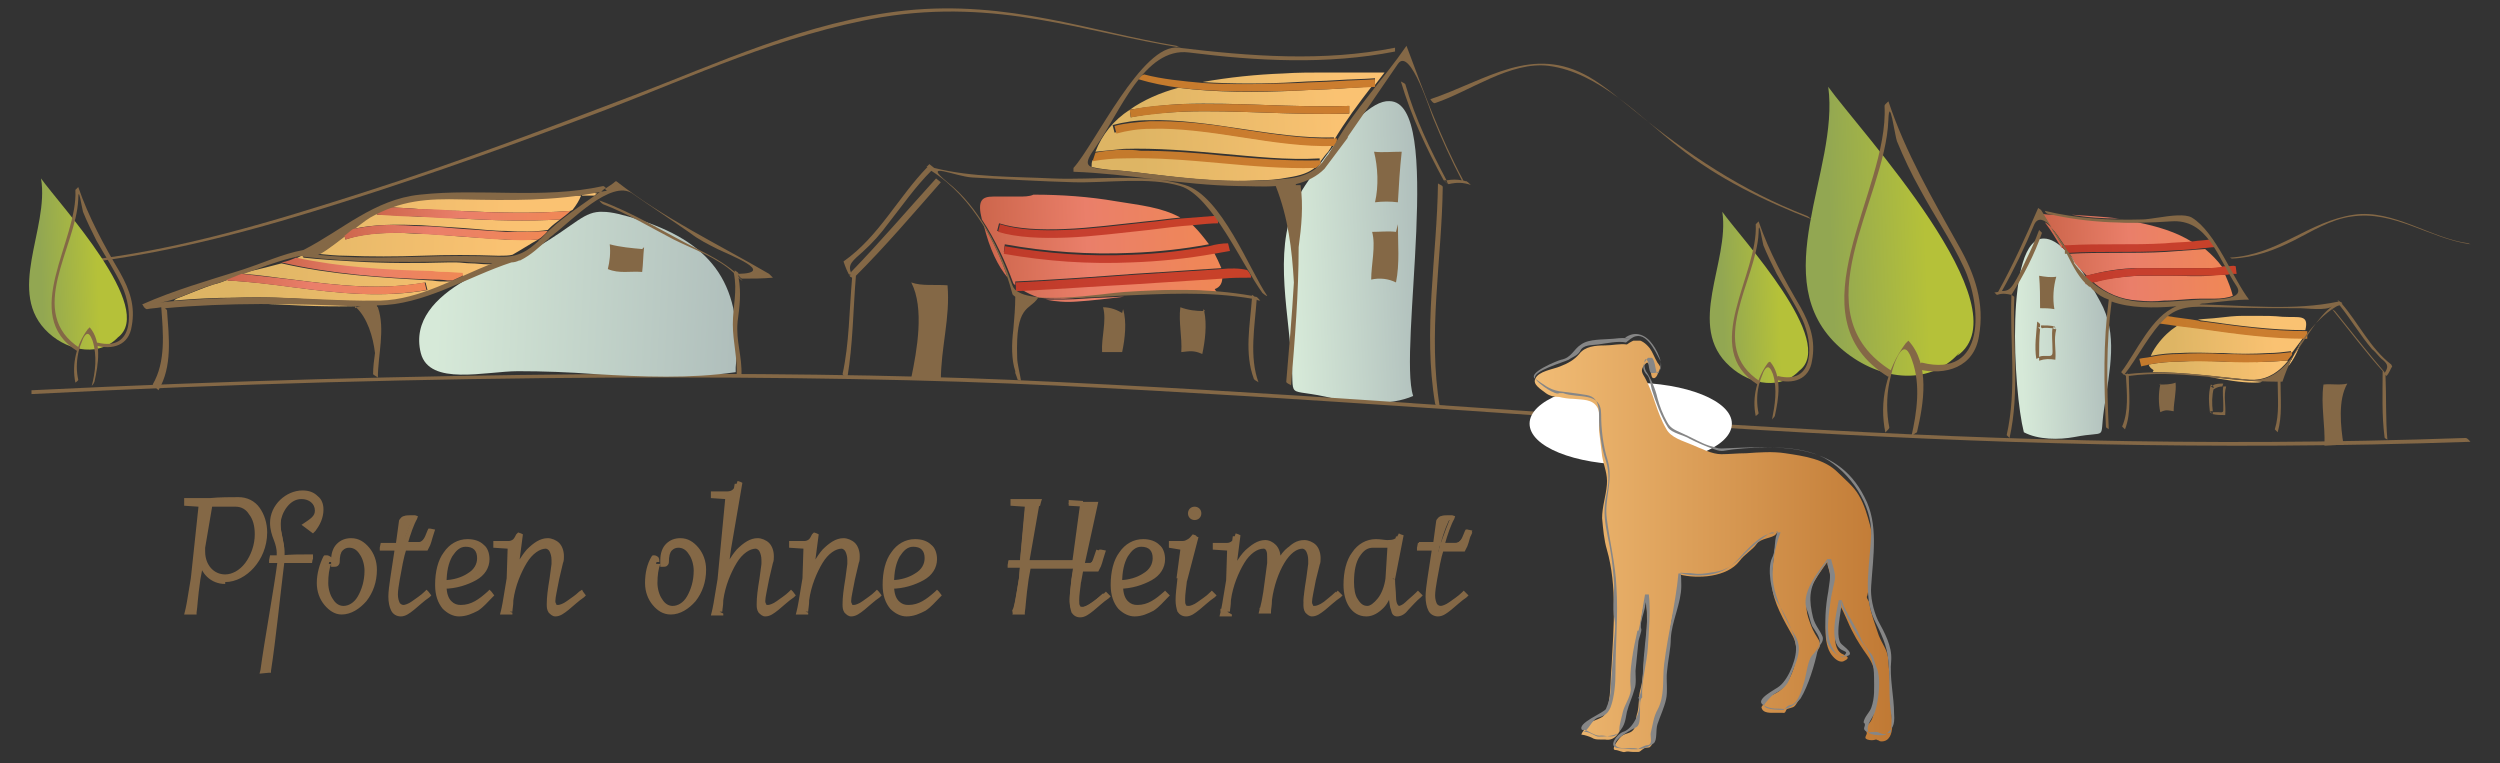<?xml version="1.0" encoding="utf-8"?>
<!-- Generator: Adobe Illustrator 26.0.3, SVG Export Plug-In . SVG Version: 6.00 Build 0)  -->
<svg version="1.1" id="Ebene_1" xmlns="http://www.w3.org/2000/svg" xmlns:xlink="http://www.w3.org/1999/xlink" x="0px" y="0px"
	 viewBox="0 0 262 80" style="enable-background:new 0 0 262 80;" xml:space="preserve">
<rect x="0" y="0" width="262" height="80" fill="#333333" stroke="none"/>
<style type="text/css">
	
		.st0{clip-path:url(#SVGID_00000173853857647949199490000005604211777408162978_);fill:url(#SVGID_00000080919442776683502010000016116807226579345573_);}
	
		.st1{clip-path:url(#SVGID_00000114041557586760067350000018385469758893839292_);fill:url(#SVGID_00000094583185662439471510000009051248240575068846_);}
	
		.st2{clip-path:url(#SVGID_00000090284510585775628170000002810653355947816117_);fill:url(#SVGID_00000018206362432111883980000003273715402013811118_);}
	.st3{fill:#846846;}
	
		.st4{clip-path:url(#SVGID_00000116220292968162629450000017134895787823760815_);fill:url(#SVGID_00000163789646747389351500000018093638840162043561_);}
	
		.st5{clip-path:url(#SVGID_00000036248193630279703460000016430067118323701690_);fill:url(#SVGID_00000177452247662771243820000012584484087966256034_);}
	
		.st6{clip-path:url(#SVGID_00000125561842834194629070000001468907149135619244_);fill:url(#SVGID_00000023275977873479542250000017125391694903397507_);}
	
		.st7{clip-path:url(#SVGID_00000181805235297288636300000004117335838276335026_);fill:url(#SVGID_00000142873294907179657450000014990408295558061226_);}
	
		.st8{clip-path:url(#SVGID_00000126298432075799124620000002101371010538791601_);fill:url(#SVGID_00000183969108132966760380000012150555660218903715_);}
	
		.st9{clip-path:url(#SVGID_00000145742656297505823420000001377246297799303815_);fill:url(#SVGID_00000105399119519514696690000000549888387130508932_);}
	
		.st10{clip-path:url(#SVGID_00000059299946677491866970000014531679918565172914_);fill:url(#SVGID_00000117677982887410180390000004052382217737571472_);}
	
		.st11{clip-path:url(#SVGID_00000124129817035342692260000009856838024364475070_);fill:url(#SVGID_00000156578978237054518610000011466124786871616914_);}
	
		.st12{clip-path:url(#SVGID_00000178925025835429331790000002854740064014422462_);fill:url(#SVGID_00000051373896783415247860000012249370642746564502_);}
	
		.st13{clip-path:url(#SVGID_00000039847330137047619980000007848433637879056782_);fill:url(#SVGID_00000096057519937445828430000005372809035100963233_);}
	
		.st14{clip-path:url(#SVGID_00000171717139525046165570000000177571241408085632_);fill:url(#SVGID_00000145755706682610304310000008315996082189729465_);}
	
		.st15{clip-path:url(#SVGID_00000048479735163626369260000007706517405844926606_);fill:url(#SVGID_00000018225437189823351770000003979490621234779064_);}
	
		.st16{clip-path:url(#SVGID_00000099645523734321289940000012254566431957131941_);fill:url(#SVGID_00000086691565281420355950000013681515416276584377_);}
	
		.st17{clip-path:url(#SVGID_00000103232140508030468690000015916031372847453580_);fill:url(#SVGID_00000158001479101464738810000005276528093501838754_);}
	
		.st18{clip-path:url(#SVGID_00000062183557292642086970000015686629545899805577_);fill:url(#SVGID_00000022552529978840387220000004033895791464520588_);}
	
		.st19{clip-path:url(#SVGID_00000014626348738368684040000011511436805657314994_);fill:url(#SVGID_00000109005643564146619880000007937540191033502341_);}
	
		.st20{clip-path:url(#SVGID_00000104685786635598442070000005131276645698592129_);fill:url(#SVGID_00000178166602914396588390000003523202060313367425_);}
	
		.st21{clip-path:url(#SVGID_00000183236502286742581990000004364905008057256109_);fill:url(#SVGID_00000002370255380030945980000000037167090743227318_);}
	.st22{fill:#FFFFFF;}
	
		.st23{clip-path:url(#SVGID_00000083783023571862249240000003388568495237619873_);fill:url(#SVGID_00000131335186908833700490000005129810508985744561_);}
	.st24{fill:#868686;}
</style>
<g>
	<g>
		<defs>
			<path id="SVGID_1_" d="M117.4,31.1c-1.3,0.1-2.6,0.1-3.8,0.2c-1.3,0.1-2.6,0.1-4,0.1c1,0.2,2.1,0.3,3.3,0.2
				c1.5-0.1,3.2-0.3,4.9-0.5C117.7,31.1,117.5,31.1,117.4,31.1 M118.9,29.6c-3.8,0.3-7.8,0.6-11.9,0.7c0.6,0.4,1.3,0.7,1.9,0.9
				c0.8,0.1,1.7,0.1,2.6,0.1c2.7-0.1,5.5-0.6,6.5-0.6c1.1-0.1,2.1-0.1,3.1-0.2c2.1-0.1,4.3-0.1,6.4,0.1l-0.2-0.3
				c0.6-0.2,0.8-0.7,0.8-1.2C125,29.1,121.9,29.4,118.9,29.6 M105.6,29.1c-0.6-1.9-1.5-3.7-2.5-5.5
				C103.7,26.1,104.6,27.9,105.6,29.1 M106.7,20.6c-0.5,0-1,0-1.5,0c-0.4,0-0.8,0-1.1,0c-1.2,0-1.7,0.4-1.2,2.4
				c1.4,2.1,2.5,4.5,3.3,6.7l0.2,0.2l0-0.4c4.3-0.2,8.4-0.5,12.4-0.8c3-0.2,6-0.4,9.2-0.6c-0.2-0.5-0.5-1.1-0.8-1.7
				c-2.8,0.5-5.7,0.8-8.6,0.9c-4.4,0.2-8.9-0.1-13.4-0.9l0.1-0.8c4.4,0.8,8.9,1.1,13.3,0.9c2.7-0.1,5.4-0.4,8.1-0.9
				c-0.6-0.8-1.1-1.4-1.5-1.8c-0.1-0.1-0.2-0.2-0.3-0.3c-1.4,0.1-3,0.3-4.6,0.5c-2.9,0.3-5.8,0.7-8.6,0.8c-2.7,0.1-5.2,0-7.2-0.6
				l0.2-0.8c1.9,0.6,4.3,0.7,6.9,0.6c2.7-0.1,5.6-0.5,8.5-0.8c1.2-0.1,2.4-0.3,3.6-0.4c-2-1.1-4.3-1.3-6.7-1.7
				c-2.9-0.5-5.8-0.7-8.7-0.7C107.9,20.6,107.3,20.6,106.7,20.6"/>
		</defs>
		<clipPath id="SVGID_00000080184743850863697270000006157846290102490292_">
			<use xlink:href="#SVGID_1_"  style="overflow:visible;"/>
		</clipPath>
		
			<linearGradient id="SVGID_00000091004065517393841560000011792707346780506280_" gradientUnits="userSpaceOnUse" x1="-164.358" y1="499.125" x2="-163.229" y2="499.125" gradientTransform="matrix(-22.22 0.873 -0.873 -22.22 -3088.242 11259.713)">
			<stop  offset="0" style="stop-color:#F08855"/>
			<stop  offset="0.562" style="stop-color:#EA7F6A"/>
			<stop  offset="1" style="stop-color:#CD664C"/>
		</linearGradient>
		
			<polygon style="clip-path:url(#SVGID_00000080184743850863697270000006157846290102490292_);fill:url(#SVGID_00000091004065517393841560000011792707346780506280_);" points="
			128.2,19.6 102.1,20.6 102.6,32.7 128.6,31.6 		"/>
	</g>
	<g>
		<defs>
			<path id="SVGID_00000105416846870790366510000005962746346885187464_" d="M136.8,19.4c-3.4,5.1-2.1,11.1-1.5,17.6
				c0.5,5.4-1,3.4,4.6,4.8c2.4,0.6,5.9,0.7,8.2-0.3c-1.6-4.8,3.3-30.9-2.5-30.9C143.9,10.5,141.1,13,136.8,19.4"/>
		</defs>
		<clipPath id="SVGID_00000021095731648127129820000007619080428193376943_">
			<use xlink:href="#SVGID_00000105416846870790366510000005962746346885187464_"  style="overflow:visible;"/>
		</clipPath>
		
			<linearGradient id="SVGID_00000035505248627706441810000007619685364297749168_" gradientUnits="userSpaceOnUse" x1="-164.06" y1="489.406" x2="-162.932" y2="489.406" gradientTransform="matrix(-12.685 0.498 -0.498 -12.685 -1688.37 6316.199)">
			<stop  offset="0" style="stop-color:#B0BFBC"/>
			<stop  offset="1.685400e-02" style="stop-color:#B0BFBC"/>
			<stop  offset="0.949" style="stop-color:#D6E9D8"/>
			<stop  offset="1" style="stop-color:#D6E9D8"/>
		</linearGradient>
		
			<polygon style="clip-path:url(#SVGID_00000021095731648127129820000007619080428193376943_);fill:url(#SVGID_00000035505248627706441810000007619685364297749168_);" points="
			151.3,9.8 132.1,10.6 133.4,43.2 152.6,42.5 		"/>
	</g>
	<g>
		<defs>
			<path id="SVGID_00000180364087094152587090000005992072493119007118_" d="M206,36L206,36 M192.8,36.4c3.8,3.4,9.3,4.3,12.6,0.5
				l-0.3,0.4c7.2-5-10.3-23.7-13.5-28.2C192.8,17.9,184.9,29.3,192.8,36.4"/>
		</defs>
		<clipPath id="SVGID_00000019659216238556294690000015507642635859766431_">
			<use xlink:href="#SVGID_00000180364087094152587090000005992072493119007118_"  style="overflow:visible;"/>
		</clipPath>
		
			<linearGradient id="SVGID_00000132806892845576463650000012685845021307022731_" gradientUnits="userSpaceOnUse" x1="-164.649" y1="493.363" x2="-163.521" y2="493.363" gradientTransform="matrix(-15.303 0.601 -0.601 -15.303 -2016.519 7673.36)">
			<stop  offset="0" style="stop-color:#B5C139"/>
			<stop  offset="0.275" style="stop-color:#B5C139"/>
			<stop  offset="0.854" style="stop-color:#92A752"/>
			<stop  offset="1" style="stop-color:#92A752"/>
		</linearGradient>
		
			<polygon style="clip-path:url(#SVGID_00000019659216238556294690000015507642635859766431_);fill:url(#SVGID_00000132806892845576463650000012685845021307022731_);" points="
			212.2,8.1 183.7,9.2 185,41.7 213.5,40.6 		"/>
	</g>
	<g>
		<path class="st3" d="M200.3,45.8c0.6-2.6,1-5.5,0.1-8c-0.3-0.9-0.8-2-1.6-0.3c-0.4,0.8-0.6,1.7-0.8,2.6c-0.3,1.5-0.3,3.2,0,4.7
			c0,0.2-0.5,0.5-0.4,0.6c-0.7-3.3,0.1-6.7,2.1-9.4l0.3-0.3c2.3,2.5,1.6,6.6,0.9,9.6C200.7,45.4,200.3,45.7,200.3,45.8"/>
		<path class="st3" d="M201.4,38c6.8,1.7,6.3-6,4.4-10c-1.3-2.8-3.1-5.4-4.6-8.2c-0.9-1.6-1.7-3.3-2.4-5c-0.2-0.5-0.8-5-0.9-2.2
			c-0.3,8.4-9.5,20.2,0.4,26.3l-0.4,0.6c-10.4-6.4,0.1-19.4-0.4-28.4c0-0.2,0.5-0.5,0.4-0.5c1.8,5.4,4.6,10.2,7.4,15.2
			c1.7,3,2.7,6,2.1,9.4c-0.5,3.3-3.5,4.2-6.4,3.5C200.9,38.6,201.2,38,201.4,38"/>
	</g>
	<g>
		<defs>
			<path id="SVGID_00000047761762750974112160000003820048790741736345_" d="M189.1,38.2L189.1,38.2 M181.3,38.4
				c2.2,2,5.5,2.5,7.4,0.3l-0.2,0.2c4.2-3-6.1-14-8-16.7C181.3,27.5,176.6,34.2,181.3,38.4"/>
		</defs>
		<clipPath id="SVGID_00000067938350678873824140000014587646453961009556_">
			<use xlink:href="#SVGID_00000047761762750974112160000003820048790741736345_"  style="overflow:visible;"/>
		</clipPath>
		
			<linearGradient id="SVGID_00000164515987512826086460000011497822391550495918_" gradientUnits="userSpaceOnUse" x1="-164.189" y1="479.157" x2="-163.061" y2="479.157" gradientTransform="matrix(-9.055 0.356 -0.356 -9.055 -1126.889 4428.44)">
			<stop  offset="0" style="stop-color:#B5C139"/>
			<stop  offset="0.275" style="stop-color:#B5C139"/>
			<stop  offset="0.854" style="stop-color:#92A752"/>
			<stop  offset="1" style="stop-color:#92A752"/>
		</linearGradient>
		
			<polygon style="clip-path:url(#SVGID_00000067938350678873824140000014587646453961009556_);fill:url(#SVGID_00000164515987512826086460000011497822391550495918_);" points="
			192.7,21.7 175.9,22.3 176.6,41.6 193.5,40.9 		"/>
	</g>
	<g>
		<path class="st3" d="M185.7,44c0.3-1.5,0.6-3.2,0.1-4.8c-0.2-0.5-0.5-1.2-1-0.2c-0.2,0.5-0.4,1-0.5,1.5c-0.2,0.9-0.2,1.9,0,2.8
			c0,0.1-0.3,0.3-0.3,0.3c-0.4-1.9,0.1-4,1.3-5.6l0.2-0.1c1.3,1.5,0.9,3.9,0.5,5.7C185.9,43.8,185.7,43.9,185.7,44"/>
		<path class="st3" d="M186.3,39.4c4,1,3.7-3.5,2.6-5.9c-0.8-1.7-1.8-3.2-2.7-4.8c-0.5-1-1-2-1.4-3c-0.1-0.3-0.5-3-0.5-1.3
			c-0.2,5-5.6,11.9,0.2,15.6l-0.3,0.3c-6.1-3.8,0.1-11.5-0.2-16.8l0.3-0.3c1.1,3.2,2.7,6.1,4.4,9c1,1.8,1.6,3.5,1.2,5.6
			c-0.3,2-2,2.5-3.8,2L186.3,39.4z"/>
		<path class="st3" d="M189.9,23c-4.9-1.9-9.9-4.3-14-7.6c-4.1-3.2-8.3-7.8-13.6-8.5c-4-0.5-8.3,2.7-11.9,3.9
			c-0.2,0.1-0.5-0.4-0.5-0.4c5.9-2,10.7-5.8,16.7-2.3c1.7,1,3.3,2.4,4.8,3.6c5.5,4.5,11.2,8.3,17.9,10.9
			C189.6,22.7,189.8,23,189.9,23"/>
		<path class="st3" d="M258.9,25.6c-4.3-0.6-8-3.6-12.5-2.9c-2.2,0.3-4.2,1.6-6,2.5c-2,1-4.1,1.8-6.5,1.9l-0.2-0.1
			c5.1-0.3,8.2-3.8,13-4.5c4.1-0.6,8.1,2.5,12,3L258.9,25.6z"/>
		<path class="st3" d="M123.8,5c-10.1-1.6-19.2-5.2-31.4-3.2c-10.5,1.8-20,6.3-28.9,9.7c-9,3.4-18.1,6.7-27.6,9.7
			c-8.5,2.7-17.8,5.3-27.4,6.4c-0.2,0-0.5-0.2-0.5-0.2c10.7-1.1,20.9-4.3,30.3-7.3c9.7-3.1,18.9-6.6,28.1-10.1
			c8.4-3.2,18.2-7.8,28.5-8.9c10.8-1.1,19.4,2.2,28.4,3.7C123.4,4.9,123.8,5,123.8,5"/>
	</g>
	<g>
		<defs>
			<path id="SVGID_00000165934310529757981930000004680985692540366010_" d="M117.8,16.5c-1.1,0-2.2,0.1-3.3,0.3
				c-0.1,0.2-0.1,0.4-0.1,0.7c0.4,0.1,1,0.2,1.8,0.3c1.9,0.1,3.8,0.4,5.7,0.6c3.3,0.4,6.7,0.7,10,0.5c1,0,2.1-0.1,3.1-0.3
				c1.3-0.2,2.2-0.5,2.9-1.1c-3.3,0.1-6.7-0.2-10-0.5c-2.8-0.3-5.7-0.5-8.5-0.5C118.9,16.5,118.3,16.5,117.8,16.5 M140.1,9.3
				c-1.4,0.1-2.8,0.1-4.2,0.2c-4.2,0.2-8.5,0.2-12.4-0.3c-1.9,0.5-3.7,1.3-5.1,2.3c1.8-0.3,3.7-0.5,5.5-0.6c2.9-0.1,5.8,0,8.6,0.1
				c2.9,0.1,5.9,0.2,8.9,0.1h0l0,0.8h0c-3,0.1-6,0-8.9-0.1c-2.9-0.1-5.7-0.2-8.5-0.1c-1.8,0.1-3.7,0.2-5.5,0.6l-0.1-0.8
				c-1.7,1.1-2.9,2.6-3.6,4.4c1-0.1,2-0.2,3-0.3c3.4-0.1,6.9,0.2,10.2,0.5c3.4,0.3,6.9,0.7,10.3,0.5l0,0.4l0.1-0.1
				c0.3-0.4,0.5-0.7,0.8-1c0.1-0.2,0.3-0.4,0.4-0.7c-3.1,0.1-6.4-0.4-9.6-0.9c-3.2-0.5-6.6-1-9.6-0.9c-1.2,0-2.4,0.2-3.6,0.5
				l-0.2-0.8c1.2-0.3,2.4-0.5,3.7-0.5c3.1-0.1,6.5,0.4,9.8,0.9c3.3,0.5,6.6,1,9.7,0.9l0,0.3c1.2-2,2.6-3.9,4-5.7
				C142.7,9.2,141.4,9.2,140.1,9.3 M134.5,7.7c-2.8,0.1-5.7,0.4-8.5,0.9c3.2,0.2,6.6,0.2,9.9,0c1.4-0.1,2.8-0.1,4.2-0.2
				c1.4-0.1,2.7-0.1,4-0.2l0,0.7c0.3-0.4,0.7-0.9,1-1.3l-0.1,0c-1,0-2.6,0-4.4,0c-0.6,0-1.3,0-2,0C137.4,7.6,135.9,7.6,134.5,7.7
				 M145.6,7.6L145.6,7.6L145.6,7.6z"/>
		</defs>
		<clipPath id="SVGID_00000111164209599005153260000010085721865983499659_">
			<use xlink:href="#SVGID_00000165934310529757981930000004680985692540366010_"  style="overflow:visible;"/>
		</clipPath>
		
			<linearGradient id="SVGID_00000021113409536262907920000002567109738171095198_" gradientUnits="userSpaceOnUse" x1="-164.581" y1="502.365" x2="-163.452" y2="502.365" gradientTransform="matrix(-28.835 1.133 -1.133 -28.835 -4029.742 14684.566)">
			<stop  offset="0" style="stop-color:#FAC272"/>
			<stop  offset="0.202" style="stop-color:#FAC272"/>
			<stop  offset="0.848" style="stop-color:#DEB564"/>
			<stop  offset="1" style="stop-color:#DEB564"/>
		</linearGradient>
		
			<polygon style="clip-path:url(#SVGID_00000111164209599005153260000010085721865983499659_);fill:url(#SVGID_00000021113409536262907920000002567109738171095198_);" points="
			145.6,6.3 113.9,7.5 114.4,20.3 146.1,19 		"/>
	</g>
	<g>
		<defs>
			<path id="SVGID_00000134227131675700887210000017966833550898306495_" d="M231.5,39.5c1.7,0.3,3.3,0.6,4.7,0.6
				c0.3,0,0.6,0,0.9-0.1C235.2,39.9,233.3,39.7,231.5,39.5L231.5,39.5z M237.8,37.9c-1.6,0.1-3.2,0-4.8,0c-1.6-0.1-3.1-0.1-4.6,0
				c-1.1,0-2.1,0.1-3.2,0.3c0,0.2,0.2,0.4,0.5,0.6l-0.1,0.2c3.4,0,6.7,0.5,10.1,0.8c0.2,0,0.4,0,0.6,0c1.5-0.1,2.6-0.9,3.5-2
				C239.1,37.8,238.4,37.9,237.8,37.9 M240.2,37.6l0,0.1l-0.1,0c-0.1,0.2-0.2,0.5-0.3,0.7c0.5-0.6,1-1.5,1.4-2.7
				C240.9,36.4,240.5,37,240.2,37.6 M227.3,34.8c-0.5,0.4-1.5,1.5-1.9,2.5c1-0.2,2-0.3,3-0.3c1.6-0.1,3.1,0,4.6,0
				c1.5,0.1,3.1,0.1,4.7,0c0.8,0,1.6-0.1,2.4-0.2l0,0.3c0.4-0.5,0.8-1.1,1.2-1.6l0-0.1c-3.6,0-7.2-0.5-10.7-1
				c-0.8-0.1-1.6-0.2-2.4-0.3C228,34.3,227.6,34.5,227.3,34.8 M235.1,33.1c-0.9,0-1.7,0.1-2.6,0.2c-0.8,0.1-1.5,0.1-2.2,0.2
				c0.2,0,0.3,0.1,0.5,0.1c3.5,0.5,7.2,1,10.8,1c0.4-1.7-0.6-1.3-2.4-1.4c-0.9-0.1-1.8-0.1-2.7-0.1C236,33.1,235.6,33.1,235.1,33.1"
				/>
		</defs>
		<clipPath id="SVGID_00000096756833477099995600000001377353119026817184_">
			<use xlink:href="#SVGID_00000134227131675700887210000017966833550898306495_"  style="overflow:visible;"/>
		</clipPath>
		
			<linearGradient id="SVGID_00000179621639396269240980000015129169753195012515_" gradientUnits="userSpaceOnUse" x1="-164.904" y1="491.818" x2="-163.776" y2="491.818" gradientTransform="matrix(-14.71 0.578 -0.578 -14.71 -1899.686 7366.02)">
			<stop  offset="0" style="stop-color:#FAC272"/>
			<stop  offset="0.202" style="stop-color:#FAC272"/>
			<stop  offset="0.848" style="stop-color:#DEB564"/>
			<stop  offset="1" style="stop-color:#DEB564"/>
		</linearGradient>
		
			<polygon style="clip-path:url(#SVGID_00000096756833477099995600000001377353119026817184_);fill:url(#SVGID_00000179621639396269240980000015129169753195012515_);" points="
			241.9,32.3 224.9,33 225.2,40.8 242.3,40.1 		"/>
	</g>
	<g>
		<defs>
			<path id="SVGID_00000143596745244654466310000008021295430850092675_" d="M212.1,45.3c1.5,0.8,3.7,0.8,5.3,0.5
				c3.6-0.7,2.6,0.5,3.1-2.9c0.6-4.2,1.5-7.9-0.4-11.3c-2.6-4.8-4.5-6.6-5.9-6.6C210.1,24.9,211,41,212.1,45.3"/>
		</defs>
		<clipPath id="SVGID_00000078730411667081562540000000943932329180421529_">
			<use xlink:href="#SVGID_00000143596745244654466310000008021295430850092675_"  style="overflow:visible;"/>
		</clipPath>
		
			<linearGradient id="SVGID_00000037678284343324359010000012507923055260617654_" gradientUnits="userSpaceOnUse" x1="-164.575" y1="478.361" x2="-163.446" y2="478.361" gradientTransform="matrix(-8.819 0.346 -0.346 -8.819 -1064.587 4311.24)">
			<stop  offset="0" style="stop-color:#B0BFBC"/>
			<stop  offset="1.685400e-02" style="stop-color:#B0BFBC"/>
			<stop  offset="0.949" style="stop-color:#D6E9D8"/>
			<stop  offset="1" style="stop-color:#D6E9D8"/>
		</linearGradient>
		
			<polygon style="clip-path:url(#SVGID_00000078730411667081562540000000943932329180421529_);fill:url(#SVGID_00000037678284343324359010000012507923055260617654_);" points="
			221.9,24.5 209.3,25 210.1,46.7 222.7,46.2 		"/>
	</g>
	<g>
		<defs>
			<path id="SVGID_00000132801702358926118690000004982111347157841846_" d="M231.5,28.9c-1.3,0.1-2.6,0-3.8,0c-1.2,0-2.5,0-3.7,0
				c-1.5,0.1-3.1,0.2-4.6,0.7c1.3,1.1,2.8,1.8,4.7,1.9c0.9,0.1,1.8,0.1,2.7,0c1.3,0,2.6-0.2,3.8-0.2l0,0c0.1,0,0.3,0,0.5,0
				c0.3,0,0.6,0,1,0c0.7,0,1.4-0.1,1.9-0.3c-0.2-0.8-0.5-1.5-0.8-2.2C232.6,28.8,232.1,28.8,231.5,28.9 M216.7,26.6L216.7,26.6
				l0.2,0.3L216.7,26.6L216.7,26.6z M227,26.4c-1.7,0.1-3.5,0.1-5.2,0.1c-1.6,0-3.3,0-4.9,0.1c0.2,0.3,0.4,0.6,0.5,0.9
				c0.1,0.2,0.3,0.3,0.4,0.5c0.3,0.3,0.6,0.6,0.9,0.9c1.8-0.5,3.6-0.8,5.4-0.8c1.2,0,2.5,0,3.7,0c1.2,0,2.5,0,3.8,0
				c0.4,0,0.9,0,1.3-0.1c-0.5-0.7-1.1-1.3-1.8-1.9C229.6,26.2,228.3,26.3,227,26.4 M216,25.9l0.1,0.1l0-0.2l0.1,0
				c-0.4-0.6-0.8-1.3-1.2-1.9c-0.2-0.3-0.5-0.5-0.7-0.6C215,24.2,215.5,25.1,216,25.9 M222.1,22.9c-1.8-0.2-3.6-0.3-5-0.4
				C218.7,22.8,220.4,22.9,222.1,22.9 M215,23.9c0.4,0.4,0.8,1,1.2,1.6l0.2,0.3l0.3,0c1.7-0.1,3.4-0.1,5.1-0.1c1.7,0,3.4,0,5.1-0.1
				c1,0,2-0.1,2.9-0.2c-1.7-1.1-3.8-1.7-5.8-2.1c-2.8,0-5.7-0.2-8.5-0.8c-0.6,0-1.1,0-1.5-0.1C214.4,22.9,214.7,23.4,215,23.9"/>
		</defs>
		<clipPath id="SVGID_00000072982300913490755340000010605901796416131229_">
			<use xlink:href="#SVGID_00000132801702358926118690000004982111347157841846_"  style="overflow:visible;"/>
		</clipPath>
		
			<linearGradient id="SVGID_00000160151475743126794530000002213586839908922010_" gradientUnits="userSpaceOnUse" x1="-164.87" y1="495.178" x2="-163.742" y2="495.178" gradientTransform="matrix(-17.371 0.682 -0.682 -17.371 -2292.091 8740.815)">
			<stop  offset="0" style="stop-color:#F08855"/>
			<stop  offset="0.562" style="stop-color:#EA7F6A"/>
			<stop  offset="1" style="stop-color:#CD664C"/>
		</linearGradient>
		
			<polygon style="clip-path:url(#SVGID_00000072982300913490755340000010605901796416131229_);fill:url(#SVGID_00000160151475743126794530000002213586839908922010_);" points="
			234,21.6 213.7,22.4 214.1,32.3 234.4,31.5 		"/>
	</g>
	<g>
		<path class="st3" d="M258.9,46.3c0,0-0.3-0.4-0.5-0.4c-57,2-95.8-3.6-152.7-6.1c-23.3-1-61.6-0.9-102.4,1.1v0.4
			c42.3-2.2,82.6-2.1,107.2-0.9C165.9,43.1,203.4,48.2,258.9,46.3"/>
	</g>
	<g>
		<defs>
			<path id="SVGID_00000114786862915042386630000000260338148666668190_" d="M123.8,22.9c-1.2,0.1-2.4,0.3-3.6,0.4
				c-2.9,0.3-5.8,0.7-8.5,0.8c-2.6,0.1-5,0-6.9-0.6l-0.2,0.8c2,0.6,4.5,0.7,7.2,0.6c2.7-0.1,5.7-0.5,8.6-0.8
				c1.6-0.2,3.1-0.4,4.6-0.5c1-0.1,1.9-0.2,2.8-0.2l0-0.5l-0.2-0.3C126.3,22.7,125.1,22.8,123.8,22.9"/>
		</defs>
		<clipPath id="SVGID_00000151524597851690964890000001203189392169878410_">
			<use xlink:href="#SVGID_00000114786862915042386630000000260338148666668190_"  style="overflow:visible;"/>
		</clipPath>
		
			<linearGradient id="SVGID_00000125583552641912639460000001745457395413145791_" gradientUnits="userSpaceOnUse" x1="-164.189" y1="495.699" x2="-163.06" y2="495.699" gradientTransform="matrix(-18.035 0.709 -0.709 -18.035 -2485.026 9079.721)">
			<stop  offset="0" style="stop-color:#C84129"/>
			<stop  offset="0.562" style="stop-color:#C73F2F"/>
			<stop  offset="0.975" style="stop-color:#BF3A29"/>
			<stop  offset="1" style="stop-color:#BE3A29"/>
		</linearGradient>
		
			<polygon style="clip-path:url(#SVGID_00000151524597851690964890000001203189392169878410_);fill:url(#SVGID_00000125583552641912639460000001745457395413145791_);" points="
			127.6,21.8 104.4,22.7 104.5,26 127.7,25.1 		"/>
	</g>
	<g>
		<defs>
			<path id="SVGID_00000128473984791566157770000012594796979510533789_" d="M126.7,25.8c-2.7,0.5-5.4,0.8-8.1,0.9
				c-4.4,0.2-8.8-0.1-13.3-0.9l-0.1,0.8c4.5,0.8,9,1.1,13.4,0.9c2.9-0.1,5.8-0.4,8.6-0.9c0.6-0.1,1.1-0.2,1.7-0.3l-0.2-0.8
				C128.1,25.5,127.4,25.6,126.7,25.8"/>
		</defs>
		<clipPath id="SVGID_00000124864045008791631200000006984930215203492496_">
			<use xlink:href="#SVGID_00000128473984791566157770000012594796979510533789_"  style="overflow:visible;"/>
		</clipPath>
		
			<linearGradient id="SVGID_00000137830228988517414630000003906812761400376972_" gradientUnits="userSpaceOnUse" x1="-164.263" y1="496.984" x2="-163.134" y2="496.984" gradientTransform="matrix(-19.496 0.766 -0.766 -19.496 -2694.647 9841.323)">
			<stop  offset="0" style="stop-color:#C84129"/>
			<stop  offset="0.562" style="stop-color:#C73F2F"/>
			<stop  offset="0.975" style="stop-color:#BF3A29"/>
			<stop  offset="1" style="stop-color:#BE3A29"/>
		</linearGradient>
		
			<polygon style="clip-path:url(#SVGID_00000124864045008791631200000006984930215203492496_);fill:url(#SVGID_00000137830228988517414630000003906812761400376972_);" points="
			128.9,24.4 105.1,25.4 105.2,28.5 129,27.6 		"/>
	</g>
	<g>
		<defs>
			<path id="SVGID_00000134942766382054609880000015388484871073393306_" d="M128,28.2c-3.1,0.2-6.2,0.4-9.2,0.6
				c-4,0.3-8.1,0.6-12.4,0.8l0,0.4l0,0.4l0,0.1c0.2,0,0.3,0,0.5,0c4.1-0.2,8.1-0.5,11.9-0.7c3-0.2,6.1-0.4,9.3-0.6
				c1-0.1,2-0.1,3-0.1l0-0.2c-0.1-0.2-0.2-0.4-0.4-0.6C129.9,28.1,128.9,28.1,128,28.2"/>
		</defs>
		<clipPath id="SVGID_00000145031713754978949400000013071596733238139288_">
			<use xlink:href="#SVGID_00000134942766382054609880000015388484871073393306_"  style="overflow:visible;"/>
		</clipPath>
		
			<linearGradient id="SVGID_00000155146262571062466550000002583816959878438296_" gradientUnits="userSpaceOnUse" x1="-164.258" y1="496.733" x2="-163.129" y2="496.733" gradientTransform="matrix(-19.232 0.756 -0.756 -19.232 -2655.525 9706.239)">
			<stop  offset="0" style="stop-color:#C84129"/>
			<stop  offset="0.562" style="stop-color:#C73F2F"/>
			<stop  offset="0.975" style="stop-color:#BF3A29"/>
			<stop  offset="1" style="stop-color:#BE3A29"/>
		</linearGradient>
		
			<polygon style="clip-path:url(#SVGID_00000145031713754978949400000013071596733238139288_);fill:url(#SVGID_00000155146262571062466550000002583816959878438296_);" points="
			131.1,27 106.4,28 106.5,31.3 131.2,30.3 		"/>
	</g>
	<g>
		<defs>
			<path id="SVGID_00000075873844439256015610000002190457980590868138_" d="M117.8,15.7c-1,0-2,0.1-3,0.3c-0.1,0.3-0.2,0.6-0.3,0.9
				c1.1-0.2,2.2-0.3,3.3-0.3c3.4-0.1,6.8,0.2,10.1,0.5c3.3,0.3,6.6,0.6,10,0.5c0.2-0.1,0.3-0.3,0.5-0.4l0-0.4
				c-3.5,0.1-6.9-0.2-10.3-0.5c-2.8-0.3-5.7-0.5-8.6-0.5C118.9,15.7,118.3,15.7,117.8,15.7 M120.5,12.7c-1.3,0.1-2.6,0.2-3.7,0.5
				l0.2,0.8c1.1-0.3,2.3-0.5,3.6-0.5c3-0.1,6.4,0.4,9.6,0.9c3.2,0.5,6.5,1,9.6,0.9c0.1-0.1,0.1-0.2,0.2-0.3l0.1-0.2l0-0.3
				c-3.1,0.1-6.4-0.4-9.7-0.9c-2.9-0.5-6-0.9-8.8-0.9C121.1,12.7,120.8,12.7,120.5,12.7 M124,10.9c-1.9,0.1-3.7,0.2-5.5,0.6l-0.1,0
				l0.1,0.8c1.8-0.3,3.7-0.5,5.5-0.6c2.8-0.1,5.6,0,8.5,0.1c2.9,0.1,5.9,0.2,8.9,0.1h0l0-0.8h0c-3,0.1-6,0-8.9-0.1
				c-2-0.1-4-0.1-6-0.1C125.7,10.9,124.8,10.9,124,10.9 M119.3,8.3L119.3,8.3c1.3,0.4,2.8,0.7,4.3,0.9c3.9,0.5,8.2,0.4,12.4,0.3
				c1.4-0.1,2.8-0.1,4.2-0.2c1.3-0.1,2.6-0.1,3.9-0.2l0.1-0.1l0-0.7c-1.3,0.1-2.6,0.1-4,0.2c-1.4,0.1-2.8,0.1-4.2,0.2
				c-3.3,0.1-6.7,0.2-9.9,0c-2.2-0.2-4.3-0.4-6.2-0.9C119.6,7.9,119.4,8.1,119.3,8.3"/>
		</defs>
		<clipPath id="SVGID_00000022552558582884714450000006367236372572259234_">
			<use xlink:href="#SVGID_00000075873844439256015610000002190457980590868138_"  style="overflow:visible;"/>
		</clipPath>
		
			<linearGradient id="SVGID_00000122000968636889143870000008233637916285147316_" gradientUnits="userSpaceOnUse" x1="-164.382" y1="498.473" x2="-163.253" y2="498.473" gradientTransform="matrix(-21.133 0.83 -0.83 -21.133 -2921.823 10683.123)">
			<stop  offset="0" style="stop-color:#CB7D2F"/>
			<stop  offset="0.202" style="stop-color:#CB7D2F"/>
			<stop  offset="0.848" style="stop-color:#C47A2C"/>
			<stop  offset="1" style="stop-color:#C47A2C"/>
		</linearGradient>
		
			<polygon style="clip-path:url(#SVGID_00000022552558582884714450000006367236372572259234_);fill:url(#SVGID_00000122000968636889143870000008233637916285147316_);" points="
			144,6.5 114.1,7.7 114.5,18.8 144.5,17.7 		"/>
	</g>
	<g>
		<defs>
			<path id="SVGID_00000138569083912186107630000000793848805232424078_" d="M56.3,25.9c-2.4,1.4-13.9,4.3-12.2,11.1
				c0.9,3.5,6.8,1.9,10.2,1.9c2.6,0,5.3,0.1,8,0.3c5,0.3,10.1,0.5,14.8-0.2l0-0.5c0.8-8.5-2.3-12.9-9.9-15.4c-1.9-0.6-3.1-0.9-4-0.9
				C61.2,22.1,60.4,23.5,56.3,25.9"/>
		</defs>
		<clipPath id="SVGID_00000018940516298581273850000003846976957827063457_">
			<use xlink:href="#SVGID_00000138569083912186107630000000793848805232424078_"  style="overflow:visible;"/>
		</clipPath>
		
			<linearGradient id="SVGID_00000091006600101487454130000003159968361863011977_" gradientUnits="userSpaceOnUse" x1="-165.249" y1="502.61" x2="-164.121" y2="502.61" gradientTransform="matrix(-29.5 -1.417 1.417 -29.5 -5509.533 14624.85)">
			<stop  offset="0" style="stop-color:#B0BFBC"/>
			<stop  offset="1.685400e-02" style="stop-color:#B0BFBC"/>
			<stop  offset="0.949" style="stop-color:#D6E9D8"/>
			<stop  offset="1" style="stop-color:#D6E9D8"/>
		</linearGradient>
		
			<polygon style="clip-path:url(#SVGID_00000018940516298581273850000003846976957827063457_);fill:url(#SVGID_00000091006600101487454130000003159968361863011977_);" points="
			78.8,22.1 42.5,20.4 41.5,40.4 77.9,42.2 		"/>
	</g>
	<g>
		<defs>
			<path id="SVGID_00000103981343724973159970000001131130875965689783_" d="M24.2,31.7c0.2,0,0.5,0,0.8,0c0.6,0,1.3,0.1,2,0.1
				c0.7,0,1.3,0.1,2,0.1c3.5,0.2,7.1,0.3,10.2,0.1l-0.3,0l-0.1,0c-0.8,0-1.6-0.1-2.5-0.1c-2.8-0.1-5.7-0.2-8.5-0.2
				C26.6,31.6,25.4,31.7,24.2,31.7 M25.9,28.5c-0.2,0.1-0.3,0.1-0.5,0.2c1.8,0.1,3.5,0.4,5.3,0.6c2.3,0.3,4.7,0.6,7.1,0.7
				c2.3,0.1,4.6,0,6.8-0.4l0.2,0.8c-2.3,0.4-4.6,0.5-7,0.4c-2.4-0.1-4.8-0.4-7.1-0.7c-2.2-0.3-4.6-0.6-6.8-0.7l0-0.1
				c-0.5,0.2-1,0.4-1.5,0.5c-1.2,0.4-2.6,1-3.9,1.5l-0.3,0.2c2.2-0.2,4.3-0.3,6.5-0.3c2.7-0.1,5.4,0,8.1,0.2
				c2.4,0.1,4.8,0.2,7.2,0.2c2.5,0,5-1,7.4-2.1l-0.5,0c-0.5,0-1,0-1.6-0.1c-5.3-0.3-10.6-0.6-15.8-1.8
				C28.4,27.9,27.2,28.2,25.9,28.5 M31.7,26.7l-0.1,0.1c-0.2,0.1-0.4,0.2-0.6,0.3c4.7,1,9.5,1.3,14.3,1.5c0.5,0,1.1,0.1,1.6,0.1
				l1.6,0.1l0,0.3c1-0.5,2.1-0.9,3.1-1.4c-0.2,0-0.3,0-0.5,0c-0.6,0-1.2-0.1-1.7-0.1c-0.6,0-1.1-0.1-1.6-0.1c-0.3,0-0.5,0-0.8,0
				c-3.3,0.1-6.6,0.1-9.9-0.1c-1.8-0.1-3.5-0.2-5.3-0.4L31.7,26.7L31.7,26.7z M36.2,25.1l-0.1-0.4c-1.2,1-2.5,1.9-2.8,1.9h0
				c1,0.1,2,0.2,2.9,0.2c2.7,0.1,5.3,0.1,8,0c2.7-0.1,5.3-0.1,8,0l0.1,0h0c0.5,0,1,0,1.4-0.1c0.9-0.5,1.8-1.1,2.7-1.6
				c-1.1,0.1-2.3,0-3.5,0c-1.5-0.1-2.9-0.2-4.4-0.3c-1.5-0.1-3-0.3-4.5-0.3c-0.7,0-1.5-0.1-2.2-0.1C39.8,24.4,37.9,24.5,36.2,25.1
				 M38.7,22.7c-0.3,0.2-1,0.7-1.7,1.3c2.1-0.5,4.6-0.5,7.1-0.4c1.5,0.1,3,0.2,4.5,0.3c1.5,0.1,3,0.3,4.4,0.3
				c1.6,0.1,3.1,0.1,4.4-0.1l0.2-0.2c0.3-0.3,0.7-0.6,1.1-0.9c-3.5,0.2-7.1,0.1-10.6-0.1c-1.4-0.1-2.9-0.2-4.3-0.2
				c-1.4-0.1-2.9-0.2-4.3-0.2l0-0.2C39.2,22.4,39,22.6,38.7,22.7 M48.3,20.8c-2.8-0.1-5.1,0.1-7.5,0.9c1,0.1,2,0.1,3,0.2
				c1.4,0.1,2.9,0.2,4.3,0.2c3.9,0.2,7.9,0.3,11.7,0l0.2-0.1c0.4-0.5,0.7-1,0.9-1.5c-0.4,0-0.8,0-1.3,0
				C55.9,20.9,52.1,20.9,48.3,20.8 M61,20.3l0,0.2c0.4,0,0.9,0,1.3,0c0.1-0.1,0.2-0.2,0.3-0.2l-0.4-0.1C61.7,20.2,61.3,20.3,61,20.3
				"/>
		</defs>
		<clipPath id="SVGID_00000085231149208503077670000012353754599124015523_">
			<use xlink:href="#SVGID_00000103981343724973159970000001131130875965689783_"  style="overflow:visible;"/>
		</clipPath>
		
			<linearGradient id="SVGID_00000043435717772856536000000012095322419942576821_" gradientUnits="userSpaceOnUse" x1="-165.144" y1="505.062" x2="-164.016" y2="505.062" gradientTransform="matrix(-38.792 -1.863 1.863 -38.792 -7285.129 19311.789)">
			<stop  offset="0" style="stop-color:#FAC272"/>
			<stop  offset="0.202" style="stop-color:#FAC272"/>
			<stop  offset="0.848" style="stop-color:#DEB564"/>
			<stop  offset="1" style="stop-color:#DEB564"/>
		</linearGradient>
		
			<polygon style="clip-path:url(#SVGID_00000085231149208503077670000012353754599124015523_);fill:url(#SVGID_00000043435717772856536000000012095322419942576821_);" points="
			63.1,20.2 18.2,18 17.5,32.2 62.4,34.4 		"/>
	</g>
	<g>
		<defs>
			<path id="SVGID_00000024694171118233824970000013919608096071439024_" d="M39.5,22.3l0,0.2c1.4,0.1,2.9,0.2,4.3,0.2
				c1.4,0.1,2.9,0.2,4.3,0.2c3.5,0.2,7.1,0.3,10.6,0.1c0.4-0.3,0.8-0.6,1.1-0.9c-3.9,0.3-7.8,0.2-11.7,0c-1.4-0.1-2.9-0.2-4.3-0.2
				c-1-0.1-2-0.1-3-0.2C40.4,21.9,39.9,22.1,39.5,22.3"/>
		</defs>
		<clipPath id="SVGID_00000173842324447499371960000007170831244152514184_">
			<use xlink:href="#SVGID_00000024694171118233824970000013919608096071439024_"  style="overflow:visible;"/>
		</clipPath>
		
			<linearGradient id="SVGID_00000048501535164588430100000012226284556264234163_" gradientUnits="userSpaceOnUse" x1="-165.294" y1="495.666" x2="-164.166" y2="495.666" gradientTransform="matrix(-18.035 -0.866 0.866 -18.035 -3350.593 8819.026)">
			<stop  offset="0" style="stop-color:#F08855"/>
			<stop  offset="0.562" style="stop-color:#EA7F6A"/>
			<stop  offset="1" style="stop-color:#CD664C"/>
		</linearGradient>
		
			<polygon style="clip-path:url(#SVGID_00000173842324447499371960000007170831244152514184_);fill:url(#SVGID_00000048501535164588430100000012226284556264234163_);" points="
			60,21.7 39.5,20.8 39.4,23.2 59.8,24.2 		"/>
	</g>
	<g>
		<path class="st3" d="M67.3,26.1l0.2-0.2c-0.1,0.9-0.1,1.8-0.2,2.6c-1.3-0.1-2.4,0.2-3.6-0.3c0.2-0.8,0.3-1.7,0.2-2.6
			C65,25.9,66.2,26,67.3,26.1 M16.8,31.7c2.6-0.3,5.2-0.4,7.8-0.5c5.1-0.2,10.2,0.4,15.3,0.3c4-0.1,7.9-2.4,11.7-3.9
			c-0.7,0-1.5-0.1-2.2-0.1c-0.9-0.1-1.7-0.1-2.4-0.1c-5.1,0.1-10.1,0.1-15.2-0.5l-0.2-0.1c-3.2,0.6-6.4,2.2-9.5,3.1
			C20.6,30.3,18.5,31.5,16.8,31.7 M14.9,31.9c3.4-1.5,6.9-2.5,10.4-3.6c2.2-0.7,4.3-1.7,6.5-2.1c4.1-2.1,7.4-5.3,12.2-5.8
			c6.4-0.7,12.8,0.5,19.2-0.9c0.1,0,0.2,0.1,0.3,0.2c-0.2,0.1-0.4,0.3-0.5,0.4c-4.9,1-9.7,0.9-14.6,0.8c-3.7-0.1-6.4,0.1-9.6,1.9
			c-0.9,0.5-4.9,3.9-5.5,3.9c3.6,0.4,7.3,0.3,10.9,0.2c2.7-0.1,5.4-0.1,8.1,0c2,0.1,3-0.6,4.2-1.7l-0.1,0c0.1-0.1,0.2-0.1,0.3-0.2
			c0.3-0.3,0.6-0.6,0.9-0.9c1.6-1.5,3.5-2.7,5.3-4c0.2,0,0.5-0.1,0.7-0.1c0,0-0.1-0.1-0.2-0.2l0,0c0.4-0.3,0.8-0.5,1.1-0.8l0.1,0
			c5,3.9,10.5,6.5,16,9.7l0.4,0.4c-1.1,0.1-2.2,0.1-3.2,0.1c-0.1,0-0.2-0.1-0.3-0.2l-0.1-0.2l0,0.2c0.1,0.1,0.2,0.2,0.3,0.3
			c0.3,0.3-0.1,0-0.3-0.2c0.3,1.6,0.1,3.1-0.1,4.6c-0.2,2.1,0.5,3.6,0.4,5.7c0-0.1-0.5,0.2-0.5,0c0.1-1.8-0.4-3.6-0.4-5.4
			c0-1.9,0.5-3.5,0.1-5.4c-1.7-1.6-4.3-2.5-6.3-3.5c-2.5-1.3-4.8-2.7-7.4-3.7c-0.2-0.1-0.4-0.4-0.4-0.4c3.6,1.3,6.9,3.4,10.3,5.1
			c1.4,0.7,2.7,1.4,3.9,2.4l0-0.2c0,0.1,0.4,0.2,0.4,0.4c4-0.1-1-2-2.2-2.6c-1-0.5-2-1-2.9-1.7c-2-1.4-4-2.7-6-4.1
			c-2.2-1.6-6.6,3-8.2,4.2c-0.2,0.2-0.4,0.3-0.6,0.5l0,0.1l-0.1,0c-0.9,0.8-1.7,1.6-2.9,2.2l0,0l0,0l-0.1,0
			c-0.2,0.1-0.5,0.2-0.8,0.2C49,29,44.4,32,39.5,32h0l0,0.1l0.1,0.1c0.8,2.3,0,5,0,7.4c0-0.1-0.5-0.3-0.5-0.4c0-0.7,0.1-1.5,0.2-2.2
			c-0.2-1.7-0.8-3.7-2-4.8c0.2,0,0.3-0.1,0.5-0.1c-0.2,0-0.4,0-0.6,0l0.2,0.1l-0.2,0.1l0-0.2c-6.6-0.3-13.3-0.4-19.9,0.2l0.2,0.2
			c0.2,2.8,0.6,5.9-0.9,8.4L16,40.3c1.4-2.4,1.1-5.4,0.9-8.1c-0.5,0.1-1,0.1-1.5,0.2c-0.1,0-0.2-0.1-0.3-0.2
			C15,32,14.9,31.9,14.9,31.9"/>
	</g>
	<g>
		<defs>
			<path id="SVGID_00000065036054697586792300000016365256023369701299_" d="M37,24c-0.3,0.2-0.6,0.5-0.9,0.7l0.1,0.4
				c2.3-0.7,5-0.8,7.8-0.6c1.5,0.1,3,0.2,4.5,0.3c1.5,0.1,3,0.3,4.4,0.3c1.2,0.1,2.4,0.1,3.5,0c0.1-0.1,0.2-0.1,0.3-0.2
				c0.2-0.2,0.5-0.4,0.7-0.7c-1.4,0.1-2.9,0.1-4.4,0.1c-1.4-0.1-2.9-0.2-4.4-0.3c-1.5-0.1-3-0.3-4.5-0.3c-0.7,0-1.5-0.1-2.2-0.1
				C40.1,23.5,38.5,23.7,37,24"/>
		</defs>
		<clipPath id="SVGID_00000137837854143498735660000017667535079425851791_">
			<use xlink:href="#SVGID_00000065036054697586792300000016365256023369701299_"  style="overflow:visible;"/>
		</clipPath>
		
			<linearGradient id="SVGID_00000021080466355638199280000015607630169363912591_" gradientUnits="userSpaceOnUse" x1="-165.267" y1="496.456" x2="-164.139" y2="496.456" gradientTransform="matrix(-18.873 -0.906 0.906 -18.873 -3511.711 9244.594)">
			<stop  offset="0" style="stop-color:#F08855"/>
			<stop  offset="0.562" style="stop-color:#EA7F6A"/>
			<stop  offset="1" style="stop-color:#CD664C"/>
		</linearGradient>
		
			<polygon style="clip-path:url(#SVGID_00000137837854143498735660000017667535079425851791_);fill:url(#SVGID_00000021080466355638199280000015607630169363912591_);" points="
			57.5,23.5 36.1,22.5 36,25.1 57.4,26.2 		"/>
	</g>
	<g>
		<defs>
			<path id="SVGID_00000012451490024150748520000005400161272989170842_" d="M29.5,27.5c5.1,1.2,10.5,1.6,15.8,1.8
				c0.5,0,1,0,1.6,0.1l0.5,0c0.4-0.2,0.7-0.3,1.1-0.5l0-0.3l-1.6-0.1c-0.5,0-1.1,0-1.6-0.1C40.5,28.3,35.7,28,31,27
				C30.6,27.2,30.1,27.4,29.5,27.5"/>
		</defs>
		<clipPath id="SVGID_00000163757701582766735070000013374768517357881730_">
			<use xlink:href="#SVGID_00000012451490024150748520000005400161272989170842_"  style="overflow:visible;"/>
		</clipPath>
		
			<linearGradient id="SVGID_00000104668428315062575290000007795366806902366853_" gradientUnits="userSpaceOnUse" x1="-165.24" y1="494.41" x2="-164.112" y2="494.41" gradientTransform="matrix(-16.842 -0.809 0.809 -16.842 -3134.502 8222.031)">
			<stop  offset="0" style="stop-color:#F08855"/>
			<stop  offset="0.562" style="stop-color:#EA7F6A"/>
			<stop  offset="1" style="stop-color:#CD664C"/>
		</linearGradient>
		
			<polygon style="clip-path:url(#SVGID_00000163757701582766735070000013374768517357881730_);fill:url(#SVGID_00000104668428315062575290000007795366806902366853_);" points="
			48.6,27 29.6,26.1 29.4,29.5 48.5,30.4 		"/>
	</g>
	<g>
		<defs>
			<path id="SVGID_00000030444962010693511050000008440333773295216789_" d="M23.8,29.3l0,0.1c2.2,0.1,4.5,0.4,6.8,0.7
				c2.4,0.3,4.7,0.6,7.1,0.7c2.4,0.1,4.7,0,7-0.4l-0.2-0.8C42.3,30,40,30.1,37.7,30c-2.3-0.1-4.7-0.4-7.1-0.7
				c-1.7-0.2-3.5-0.4-5.3-0.6C24.8,28.9,24.3,29.1,23.8,29.3"/>
		</defs>
		<clipPath id="SVGID_00000040562771722359653020000010027887462328675494_">
			<use xlink:href="#SVGID_00000030444962010693511050000008440333773295216789_"  style="overflow:visible;"/>
		</clipPath>
		
			<linearGradient id="SVGID_00000148659942654287063560000009705745418496253571_" gradientUnits="userSpaceOnUse" x1="-165.196" y1="496.102" x2="-164.067" y2="496.102" gradientTransform="matrix(-18.54 -0.89 0.89 -18.54 -3459.819 9080.877)">
			<stop  offset="0" style="stop-color:#F08855"/>
			<stop  offset="0.562" style="stop-color:#EA7F6A"/>
			<stop  offset="1" style="stop-color:#CD664C"/>
		</linearGradient>
		
			<polygon style="clip-path:url(#SVGID_00000040562771722359653020000010027887462328675494_);fill:url(#SVGID_00000148659942654287063560000009705745418496253571_);" points="
			44.8,28.7 23.8,27.7 23.6,30.9 44.6,31.9 		"/>
	</g>
	<g>
		<defs>
			<path id="SVGID_00000095315537237296947670000005754173674014287002_" d="M240.2,37.7L240.2,37.7l0.1-0.1L240.2,37.7z
				 M237.7,37.1c-1.6,0.1-3.2,0-4.7,0c-1.5-0.1-3.1-0.1-4.6,0c-1,0-2,0.1-3,0.3c-0.4,0.1-0.8,0.1-1.2,0.2l0.2,0.8
				c0.3-0.1,0.6-0.1,0.8-0.2c1.1-0.2,2.1-0.3,3.2-0.3c1.5-0.1,3,0,4.6,0c1.6,0.1,3.1,0.1,4.8,0c0.6,0,1.3-0.1,1.9-0.1
				c0.2-0.2,0.3-0.4,0.5-0.6l0-0.3C239.3,37,238.5,37.1,237.7,37.1 M241.5,35.5l0.3,0l0-0.4C241.7,35.2,241.6,35.3,241.5,35.5
				 M226.3,33.7l0,0.2c0.7,0.1,1.4,0.2,2.1,0.3c0.8,0.1,1.6,0.2,2.4,0.3c3.5,0.5,7.1,1,10.7,1h0c0.1-0.2,0.2-0.3,0.3-0.5l0-0.3
				l-0.1,0c-3.6,0-7.2-0.5-10.8-1c-0.2,0-0.3,0-0.5-0.1c-1.1-0.2-2.3-0.3-3.4-0.5C226.7,33.3,226.5,33.5,226.3,33.7"/>
		</defs>
		<clipPath id="SVGID_00000092428507824995049760000003328070468148644736_">
			<use xlink:href="#SVGID_00000095315537237296947670000005754173674014287002_"  style="overflow:visible;"/>
		</clipPath>
		
			<linearGradient id="SVGID_00000101066495197623404860000015320162600860096957_" gradientUnits="userSpaceOnUse" x1="-164.881" y1="489.522" x2="-163.752" y2="489.522" gradientTransform="matrix(-13.315 0.523 -0.523 -13.315 -1699.116 6639.56)">
			<stop  offset="0" style="stop-color:#CB7D2F"/>
			<stop  offset="0.202" style="stop-color:#CB7D2F"/>
			<stop  offset="0.848" style="stop-color:#C47A2C"/>
			<stop  offset="1" style="stop-color:#C47A2C"/>
		</linearGradient>
		
			<polygon style="clip-path:url(#SVGID_00000092428507824995049760000003328070468148644736_);fill:url(#SVGID_00000101066495197623404860000015320162600860096957_);" points="
			241.7,32.4 224,33.1 224.2,39 242,38.3 		"/>
	</g>
	<g>
		<defs>
			<path id="SVGID_00000111898096085816127660000005306198054507035814_" d="M233.6,27.9c-0.1,0-0.2,0-0.3,0c-0.2,0-0.4,0-0.5,0.1
				c-0.4,0-0.9,0.1-1.3,0.1c-1.3,0-2.5,0-3.8,0c-1.2,0-2.4,0-3.7,0c-1.8,0.1-3.5,0.3-5.4,0.8l-0.3,0.1l0.3,0.8
				c0.3-0.1,0.5-0.2,0.8-0.2c1.6-0.4,3.1-0.6,4.6-0.7c1.2,0,2.4,0,3.7,0c1.3,0,2.5,0,3.8,0c0.6,0,1.2-0.1,1.7-0.1
				c0.2,0,0.3,0,0.5-0.1c0.1,0,0.2,0,0.3,0c0.1,0,0.2,0,0.4,0l-0.1-0.8C234,27.8,233.8,27.9,233.6,27.9 M231.9,25.1l-0.3,0
				c-0.6,0.1-1.2,0.1-1.8,0.2c-1,0.1-2,0.1-2.9,0.2c-1.7,0.1-3.4,0.1-5.1,0.1c-1.7,0-3.4,0-5.1,0.1l-0.3,0l-0.2,0l-0.1,0l0,0.2
				c0.2,0.2,0.4,0.4,0.5,0.6l0,0l0,0l0.2,0c1.6-0.1,3.3-0.1,4.9-0.1c1.7,0,3.4,0,5.2-0.1c1.3-0.1,2.6-0.1,4-0.3
				c0.4,0,0.8-0.1,1.2-0.1l0-0.2L231.9,25.1L231.9,25.1L231.9,25.1z"/>
		</defs>
		<clipPath id="SVGID_00000103259292093645483510000005952399925236956855_">
			<use xlink:href="#SVGID_00000111898096085816127660000005306198054507035814_"  style="overflow:visible;"/>
		</clipPath>
		
			<linearGradient id="SVGID_00000027580314749207866630000009932634007837340326_" gradientUnits="userSpaceOnUse" x1="-164.825" y1="490.612" x2="-163.697" y2="490.612" gradientTransform="matrix(-14.062 0.552 -0.552 -14.062 -1814.651 7017.458)">
			<stop  offset="0" style="stop-color:#C84129"/>
			<stop  offset="0.562" style="stop-color:#C73F2F"/>
			<stop  offset="0.975" style="stop-color:#BF3A29"/>
			<stop  offset="1" style="stop-color:#BE3A29"/>
		</linearGradient>
		
			<polygon style="clip-path:url(#SVGID_00000103259292093645483510000005952399925236956855_);fill:url(#SVGID_00000027580314749207866630000009932634007837340326_);" points="
			234.4,24.4 215.9,25.1 216.1,30.5 234.6,29.8 		"/>
	</g>
	<g>
		<path class="st3" d="M99.3,29.9c0.3,3.4-0.7,6.5-0.7,10l-3.1-0.3c0.6-2.9,1.4-7.3,0-10C96.6,30,98,29.8,99.3,29.9 M117.7,32.4
			c0.4,1.3,0.2,3.1-0.1,4.5c-0.6,0-1.5,0-2.1,0c-0.1-1.5,0.5-3.3,0.1-4.7c0.8,0,1.5,0.3,2,0.6L117.7,32.4z M123.7,32.2
			c0.8,0.3,1.6,0.4,2.5,0.4c0.3,1.4,0.1,3.1-0.2,4.5c-0.9-0.4-1.3-0.3-2.2-0.2C123.9,35.3,123.5,33.8,123.7,32.2 M126.3,32.6l-0.2,0
			l0-0.2L126.3,32.6z M146.3,24.3l0.2-0.8c0,2.1,0.2,4.1-0.2,6.1c-0.8-0.4-1.7-0.5-2.6-0.3c0-1.6,0.5-3.5,0.1-5
			C144.6,24.3,145.5,24.2,146.3,24.3 M146.9,15.9c-0.2,1.8-0.3,3.5-0.4,5.3c-0.8-0.1-1.6-0.1-2.4,0c0.4-1.7,0.3-3.7-0.1-5.3
			C144.9,16,145.8,15.9,146.9,15.9 M151.2,19.6c-0.1,7.7-1.6,15.4-0.3,23.1c0,0-0.5-0.2-0.5-0.4c-1.3-7.7,0.2-15.4,0.3-23.1
			C150.7,19.3,151.2,19.4,151.2,19.6 M138.9,16.5l0.1-0.1L138.9,16.5z M112.5,18l0-0.4c2.2-2.4,7.2-13.1,11-12.6
			c7.5,0.9,15.2,1.5,22.7,0l0,0.4c-7.1,1.4-14.5,1-21.6,0.1c-4.7-0.6-7.3,6.4-9.7,9.8c-1.5,2.1-1.2,2.3,1.4,2.5
			c1.9,0.1,3.8,0.4,5.7,0.6c4.4,0.5,8.7,0.8,13.1,0.3c1.7-0.2,2.7-0.8,3.5-1.7c0.2-0.3,0.4-0.6,0.6-0.8c0.2-0.3,0.4-0.7,0.7-1.1
			l0.1-0.2l-0.1,0.2c2.1-3.7,5.1-6.8,7.5-10.3l0,0c1.8,4.8,3.5,9.5,5.9,14l0,0.1c0.1,0,0.2,0.1,0.4,0.1c0.2,0.1,0.4,0.4,0.5,0.4
			c-0.9-0.3-1.5-0.3-2.4-0.1c-0.1,0-0.4-0.3-0.5-0.4c-1.8-3.3-3.4-6.7-4.5-10.4c0,0.1,0.5,0.2,0.5,0.4c1,3.5,2.6,6.8,4.3,10l-0.3,0
			c0.2,0.1,0.3,0.3,0.5,0.4c-0.1-0.1-0.2-0.3-0.2-0.4c0.6-0.1,1.1-0.1,1.6,0c-1.1-2.1-2.1-4.3-3-6.5c-0.2-0.4-2.4-7.6-3.7-5.7
			c-1.7,2.5-3.5,5.1-5.3,7.7l0.1-0.1l-0.1,0.2c-0.7,0.9-1.4,1.9-2.1,2.8c-0.1,0.1-0.2,0.3-0.3,0.4l0,0c-0.8,0.8-1.8,1.3-3,1.6l0,0.1
			c0.2,0,0.3,0,0.5,0c0.3,2.2,0.1,4.3-0.2,6.5c0,4.8-0.4,9.7-0.8,14.5c0-0.1-0.5-0.2-0.5-0.4c0.3-3.5,0.6-6.9,0.8-10.4
			c-0.2-3.5-0.6-6.8-1.9-10.1c-1.3,0.1-2.7,0-3.9,0C123.9,19.4,118.2,18.2,112.5,18 M118.3,11.5L118.3,11.5L118.3,11.5L118.3,11.5z
			 M88.4,27.4L88.4,27.4c3.7-2.6,5.7-6.7,8.8-9.9l-0.1-0.1l0.1,0l0.2-0.2l0.5,0.4c4,1,8.3,0.9,12.4,1.1c4.4,0.2,9.7-0.6,13.9,0.7
			c3.8,1.1,6.8,9,8.6,11.6c0,0.1-0.4-0.2-0.5-0.3c-2.1-2.9-5.3-10.2-8.6-11.2c-3.2-1-7.8-0.3-11.2-0.4c-3.5-0.1-7-0.3-10.6-0.5
			c-1.8-0.1-5.4-1.8-2.6,0.5c3.3,2.6,5.4,6.9,6.8,10.8c0.8,2.4,9.8,0.8,11.7,0.7c4.5-0.3,8.9-0.4,13.4,0.4l0-0.1
			c0,0,0.2,0.1,0.3,0.2l0.1,0c0.2,0,0.4,0.4,0.5,0.4c-0.1,0-0.3,0-0.4-0.1c-0.2,2.8-0.8,6,0.2,8.7c0-0.1-0.4-0.2-0.5-0.4
			c-1-2.7-0.4-5.6-0.2-8.4c-4.7-0.8-9.3-0.5-14-0.3c-2.8,0.2-5.6,0.3-8.4,0.2c-0.9,1.4-2.4,0.6-2.2,6.3c0,0.6,0.3,1.7,0.4,2.4
			l-0.3-0.1c0,0.1,0,0,0,0.1c-0.1-0.2-0.2-0.6-0.3-0.8l0-0.1l0-0.1c-0.4-1.2-0.4-2.8-0.2-4.4c0.1-1.1,0.2-2.3,0.2-3.4
			c-0.1-0.1-0.3-0.2-0.3-0.3c-1.3-4.9-4.1-10.1-8.5-12.9c-1.7,1.7-3,3.6-4.5,5.5c-0.8,1.1-1.7,2.1-2.7,3c-1,0.9-1.6,1.3-1.2,2.2
			l-0.2,0.2l0.1,0.1l0-0.3l0.1,0l0-0.1c3.1-3.2,5.9-6.5,8.9-9.8l0.5,0.4c-2.9,3.3-5.8,6.7-8.9,9.8l0,0c-0.3,3.6-0.3,7.1-0.9,10.7
			c0,0-0.5-0.3-0.5-0.4C89,36,89,32.6,89.3,29.1L89.1,29C88.8,28.5,88.6,28,88.4,27.4"/>
		<path class="st3" d="M213.4,37.6c0.1,0.1,0.2,0.2,0.3,0.3L213.4,37.6z M213.7,37.5c-0.1,0-0.2,0.1-0.3,0.1c-0.2-1.3,0-2.6,0.1-3.9
			c0,0,0.3,0.2,0.3,0.3l0,0.3l-0.2,0l0.2,0.2C213.7,35.4,213.7,36.5,213.7,37.5 M215.5,34.5c-0.3,1.1,0,2.1-0.1,3.2h0
			c-0.6-0.1-1.1-0.1-1.7,0.1c0-0.1,0-0.2,0-0.4c0.2-0.1,0.4-0.1,0.5-0.1c0.2,0,0.4,0,0.6,0c0.4,0,0.3-0.5,0.3-0.7
			c0-0.8-0.1-1.5,0-2.2C215.3,34.5,215.4,34.5,215.5,34.5c-0.1-0.1-0.2-0.2-0.3-0.3l0,0.2c-0.4,0-0.8-0.1-1.2,0l-0.1-0.1l0-0.2
			c0.5,0,0.9,0,1.4,0.1L215.5,34.5z M215.5,29c-0.3,1-0.4,2.3-0.2,3.4c-0.5-0.1-1-0.1-1.5-0.1c0-1.1,0-2.3-0.1-3.4
			C214.3,29,214.9,29.1,215.5,29 M226.4,40.2l0,0.1l-0.1,0L226.4,40.2z M228,40.1c0.1,1-0.2,2-0.2,3c-0.6-0.1-0.8-0.2-1.4,0.1
			c-0.2-0.9-0.2-2,0-2.9C226.9,40.3,227.5,40.3,228,40.1 M233,40.2L233,40.2z M231.9,40.4c0.3-0.2,0.7-0.2,1.1-0.2l-0.1,0.3
			c-0.3,0-0.6,0.1-0.9,0.3l-0.1,0l0.1-0.2L231.9,40.4z M233.3,40.5c-0.3,1,0,2-0.1,3h0c-0.4,0-0.9,0-1.3-0.1l-0.3-0.2
			c-0.1-0.9-0.2-1.9,0.1-2.9l0.2,0.1l-0.2,0.1l0.3,0.2c-0.2,0.8-0.2,1.6-0.1,2.4l-0.3,0c0.1,0.1,0.2,0.2,0.3,0.3l0-0.2
			c0.2,0,0.4,0,0.6,0c0.2,0,0.5,0.1,0.5-0.2c0-0.2,0-0.4,0-0.6c0-0.6-0.1-1.3,0-1.9C233,40.5,233.2,40.5,233.3,40.5
			c-0.1-0.1-0.2-0.2-0.3-0.3l0,0L233.3,40.5z M246,40.2c-1,1.7-0.7,4.5-0.4,6.4l-2,0.1c0.1-2.2-0.4-4.2-0.1-6.4
			C244.3,40.2,245.2,40.4,246,40.2 M217.4,27.5c-0.9-1.1-1.7-2.4-2.5-3.7c0.4,0.4,0.8,1,1.2,1.6C216.7,26.3,217.2,27.1,217.4,27.5
			 M218.2,29L218.2,29L218.2,29z M218.5,29.6L218.5,29.6L218.5,29.6z M217.6,27.8c0.1,0.2,0.2,0.4,0.3,0.5
			C217.8,28.2,217.7,28,217.6,27.8 M217.6,27.8L217.6,27.8L217.6,27.8z M217.6,27.9L217.6,27.9L217.6,27.9z M244.4,32.4l0.3,0.2
			c1.7,2.1,3.4,4.3,5.2,6.4l0,0.1l0.2,0.2l0.1,0.1l-0.3-0.3c0.4-0.6,0.4-0.9-0.2-1.4c-0.4-0.3-0.7-0.8-1.1-1.1
			c-1.2-1.4-2.2-3.1-3.4-4.6C245,32,244.7,32.2,244.4,32.4 M217.4,27.6L217.4,27.6l-0.1-0.1c0.1,0.1,0.2,0.3,0.3,0.4
			c1.6,2,3.6,3.4,6.4,3.7c2.2,0.2,4.4-0.1,6.6-0.2c0.1,0,0.3,0,0.5,0c1.3,0,4.2,0,3.3-1.4c-2-3-3-7.1-6.9-6.8
			c-4.3,0.3-8.7,0.2-12.9-0.8c-0.1,0-0.3-0.2-0.3-0.3c3.3,0.8,6.7,1,10.2,0.9c0.4,0,1-0.1,1.7-0.2c1.3-0.2,2.8-0.4,3.5,0
			c2.5,1.5,4.3,6.4,6,8.6l0,0c-1.3,0-2.9,0.2-4.6,0.4c-0.2,0-0.4,0-0.6,0.1c4.8,0.1,9.9,0.7,14.6-0.3l-0.1-0.1
			c-0.1-0.1,0.1,0,0.2,0.1l0,0l0.2,0.1l0.1,0.1l-0.1,0c1.8,2.1,3,4.7,5.2,6.4l0.1,0.2c-0.2,0.3-0.3,0.7-0.6,1l-0.1-0.1
			c0.1,2.3,0,4.6,0.2,6.8c0-0.1-0.3-0.1-0.3-0.3c-0.3-2.3-0.2-4.6-0.2-6.9l0.1,0.1c-1.9-2.1-3.6-4.4-5.4-6.6
			c-2.5,1.8-4.2,4.6-5.2,7.6h0l-0.2,0c0,1.8,0.2,3.6-0.3,5.3l-0.3-0.3c0.5-1.6,0.3-3.3,0.3-5c-5.2,0-10.4-1.3-15.6-0.6
			c0,1.8,0.3,3.8-0.4,5.6l-0.3-0.3c0.7-1.6,0.5-3.5,0.4-5.3l-0.1-0.1l-0.1-0.1l0.3,0l0-0.1l0.1,0.1c4.3-0.5,8.5,0.2,12.8,0.6
			c4.3,0.4,5.5-5.3,8.6-7.7c-0.6,0.5-2.7,0.2-3.3,0.2c-2.8,0-5.6,0-8.4-0.1c-2,0-4-0.4-5.6,1c-1.8,1.6-3,4.2-4.5,6.1l-0.3-0.3
			c1.6-2.1,3.2-5.9,5.8-6.9c-2.4,0.2-4.9,0.2-6.8-0.5c-0.6,4.5-0.5,8.9-0.3,13.4c0-0.1-0.3-0.1-0.3-0.3c-0.2-4.4-0.3-8.8,0.3-13.3
			c-0.6-0.2-1.1-0.5-1.5-0.9c-0.2-0.1-0.3-0.3-0.5-0.5l0,0.1c-1.1-0.9-1.7-2.1-2.4-3.5l-0.2,0l0-0.5l-0.1-0.2l0.1,0.1
			c0.2,0.2,0.4,0.4,0.5,0.6l0.2,0.3C217.1,27.1,217.3,27.3,217.4,27.6 M209.4,30.6L209.4,30.6c1.6-2.9,2.9-5.8,4.2-8.8l0.3,0.2
			c0.4,0.6,0.7,1.2,1.1,1.8c-0.7-0.8-1.4-1.1-1.8-0.3c-1,2.4-2.1,4.7-3.4,7c0.5,0,0.8-0.1,1.2-0.7c0.5-0.8,0.9-1.6,1.3-2.5
			c0.5-1,1-2.1,1.4-3.2l0.3,0.3c-0.8,2.3-1.9,4.4-3.2,6.5h0l0.3,0.2c-0.2,4.9,0.6,9.9-0.5,14.8l-0.3-0.3c1.1-4.9,0.3-9.8,0.5-14.7
			c-0.5-0.1-0.9-0.2-1.5,0c-0.1,0-0.3-0.3-0.3-0.3C209.1,30.7,209.2,30.6,209.4,30.6"/>
	</g>
	<g>
		<defs>
			<path id="SVGID_00000055688024279405928520000013871204412079963297_" d="M13,34.7L13,34.7 M5.1,34.9c2.2,2,5.5,2.5,7.4,0.3
				l-0.2,0.2c4.2-3-6.1-14-8-16.7C5.2,24,0.5,30.7,5.1,34.9"/>
		</defs>
		<clipPath id="SVGID_00000089533920151421209490000013593374973114067601_">
			<use xlink:href="#SVGID_00000055688024279405928520000013871204412079963297_"  style="overflow:visible;"/>
		</clipPath>
		
			<linearGradient id="SVGID_00000096037095236859967020000017263338299188088496_" gradientUnits="userSpaceOnUse" x1="-161.982" y1="479.29" x2="-160.853" y2="479.29" gradientTransform="matrix(-9.055 0.356 -0.356 -9.055 -1283.066 4425.707)">
			<stop  offset="0" style="stop-color:#B5C139"/>
			<stop  offset="0.275" style="stop-color:#B5C139"/>
			<stop  offset="0.854" style="stop-color:#92A752"/>
			<stop  offset="1" style="stop-color:#92A752"/>
		</linearGradient>
		
			<polygon style="clip-path:url(#SVGID_00000089533920151421209490000013593374973114067601_);fill:url(#SVGID_00000096037095236859967020000017263338299188088496_);" points="
			16.6,18.2 -0.2,18.8 0.5,38.1 17.4,37.4 		"/>
	</g>
	<g>
		<path class="st3" d="M9.6,40.5c0.4-1.5,0.6-3.2,0.1-4.8c-0.2-0.5-0.5-1.2-1-0.2c-0.2,0.5-0.4,1-0.5,1.5C8,38,8,38.9,8.2,39.8
			c0,0.1-0.3,0.3-0.3,0.3c-0.4-1.9,0.1-4,1.3-5.6l0.2-0.2c1.3,1.5,0.9,3.9,0.5,5.7C9.8,40.3,9.6,40.4,9.6,40.5"/>
		<path class="st3" d="M10.2,35.9c4,1,3.7-3.5,2.6-5.9c-0.8-1.7-1.8-3.2-2.7-4.8c-0.5-1-1-2-1.4-3c-0.1-0.3-0.5-3-0.5-1.3
			c-0.2,5-5.6,11.9,0.2,15.6l-0.3,0.3C2,33,8.2,25.2,7.9,19.9l0.3-0.3c1.1,3.2,2.7,6.1,4.4,9c1,1.8,1.6,3.5,1.2,5.6
			c-0.3,2-2,2.5-3.8,2L10.2,35.9z"/>
		<path class="st22" d="M170.9,48.7c5.9,0,10.6-1.9,10.6-4.3s-4.8-4.3-10.6-4.3c-5.9,0-10.6,1.9-10.6,4.3S165,48.7,170.9,48.7"/>
	</g>
	<g>
		<defs>
			<path id="SVGID_00000008829790284813700740000010058793853300159898_" d="M170.5,36.1c-0.8-0.1-1.5,0.1-2.3,0.1
				c-1,0-2.1,0.1-2.7,0.9c-0.5,0.6-1.2,1-2,1.3c-0.7,0.3-2.3,0.5-2.6,1.3c-0.3,0.6,0.6,1.1,1.1,1.5c0.4,0.3,0.9,0.4,1.4,0.4
				c0.4,0.1,1,0.2,1.5,0.2c0.9,0.1,2,0,2.5,0.9c0.4,0.7,0.1,1.8,0.2,2.6c0.1,0.8,0.2,1.6,0.3,2.5c0.2,1.1,0.6,1.9,0.5,3
				c-0.1,1.2-0.5,2.3-0.5,3.5c0.1,1.1,0.2,2.3,0.5,3.3c1.1,3.8,0.7,8.2,0.5,12.1c-0.1,1.1-0.1,2.2-0.2,3.2c-0.1,0.7-0.2,2-0.9,2.3
				c-0.5,0.3-1,0.3-1.4,0.8c-0.1,0.1-0.9,1.1-0.6,1c0.2,0,0.8,0.2,1,0.3c0.3,0.2,0.6,0.2,0.9,0.2c0.2,0,0.3,0,0.5,0
				c1,0.2,1.6-0.7,1.8-1.6c0.1-0.5,0.2-1,0.3-1.5c0.1-0.6,0.5-1.1,0.7-1.7c0.1-0.5,0-1,0.1-1.5c0.1-0.7,0.2-1.4,0.2-2.1
				c0.1-1,0.4-2,0.5-2.8c0.2-1.2,0.3-2.5,0.7-3.7c0.2,2.2,0.1,4.3-0.2,6.5c-0.1,1.1-0.1,2.2-0.4,3.2c-0.2,0.8-0.1,1.6-0.3,2.4
				c-0.2,0.5-0.1,1.1-0.3,1.6c-0.3,0.6-0.9,0.5-1.3,0.8c-0.2,0.1-1.3,1.5-0.7,1.5c0.3,0,0.8,0.3,1,0.2c0.3-0.1,0.5,0,0.8,0
				c0.2,0,0.4,0,0.6,0c0.2,0,0.3-0.2,0.5-0.3c0.2-0.2,0.5-0.1,0.7-0.2c0.4-0.4,0.3-0.5,0.3-1.2c-0.1-1.4,1.2-2.7,1.2-4
				c-0.1-1.4,0.1-2.8,0.3-4.3c0.2-1.4,0.3-2.9,0.6-4.3c0.2-0.7,0.3-1.3,0.5-2c0.2-0.8,0.1-1.5,0.2-2.3c1.9,0.5,5,0.3,6.3-1.4
				c0.5-0.7,1.4-1.2,1.8-1.8c0.4-0.6,1.7-0.6,2-1c0.4-0.6,0.2,0.5,0.1,0.7c-0.1,0.5-0.3,1-0.3,1.6c-0.1,1-0.3,2-0.2,3
				c0.1,1.8,1.3,3.8,2.2,5.4c0.9,1.6,0,4.6-1.4,5.7c-0.4,0.3-0.8,0.4-1.2,0.7l-0.7,1c0.1,0.7,1,0.6,1.6,0.6c0.2,0,0.4,0,0.6,0
				c0.4,0.1,0.3-0.3,0.5-0.4c0.6-0.2,0.7-0.1,1-0.6c0.6-0.9,0.9-2.1,1.2-3.1c0.1-0.5,0.2-1.2,0.5-1.6c0.2-0.3,0.5-0.8,0.7-1.2
				c0.2-0.5-0.3-1-0.5-1.4c-0.3-0.5-0.5-1.1-0.7-1.7c-0.7-2.2,0.8-4.1,2-5.8c0.1,0.8,0.5,1.6,0.4,2.4c-0.1,0.6-0.3,1.2-0.3,1.8
				c-0.2,1.6-0.6,3.9,0.2,5.3c0.3,0.5,0.9,1.1,1.4,0.9c0.9-0.4,0.2-0.6-0.2-0.8c-1.3-0.8-0.4-3.9-0.2-5.1c0.5,0.8,0.9,2,1.4,2.9
				c0.4,0.8,1,1.7,1.5,2.4c0.5,0.7,0.8,1.5,0.9,2.4c0.1,1.2,0,2.3-0.2,3.5c-0.1,0.5-0.2,0.9-0.6,1.3c-0.3,0.2-0.3,0.5-0.2,0.8
				c0.2,0.3-0.4,0.6,0.1,0.8c0.3,0.1,0.6,0.1,0.9,0c0.1,0,0.2,0.1,0.3,0.1c0.1,0.1,0.2,0.1,0.3,0.1c0.8,0,1.1-0.8,1.1-1.6
				c0-1.2-0.2-2.4-0.2-3.6c0-1-0.1-2.1-0.2-3.2c0-1.1-0.6-1.7-1-2.7c-0.4-1.2-0.8-2.2-1-3.4c0-0.3-0.4-0.5-0.2-0.8
				c0.1-0.4,0.1-0.7,0.2-1.2c0.1-1.9,0.6-4.2,0.1-6.1c-0.3-1.1-0.6-2.2-1.2-3.2c-0.5-0.9-1.5-1.7-2.2-2.4c-1.4-1.4-3.5-1.7-5.5-2
				c-1.3-0.2-2.7-0.1-4.1,0c-0.9,0-1.8,0.1-2.6,0.1c-1,0-2.1-0.6-3.1-1c-0.9-0.4-2.2-0.7-2.7-1.7c-1-1.7-1.3-3.7-2.2-5.3
				c-0.3-0.5-0.5-0.8-0.1-1.3c0.4-0.5,0.4-0.3,0.6,0.1c0.1,0.2,0.1,1.1,0.3,1.2c0.4,0.2,0.6-0.6,0.7-0.8c0.2-0.4,0-0.5-0.2-0.8
				c-0.3-0.5-0.5-1.1-0.8-1.5c-0.4-0.5-0.9-0.9-1.5-0.9C171.2,35.7,170.9,35.8,170.5,36.1"/>
		</defs>
		<clipPath id="SVGID_00000096738867751433370150000014852041584604076984_">
			<use xlink:href="#SVGID_00000008829790284813700740000010058793853300159898_"  style="overflow:visible;"/>
		</clipPath>
		
			<linearGradient id="SVGID_00000156571155304261186170000009078801622132570273_" gradientUnits="userSpaceOnUse" x1="-164.947" y1="504.018" x2="-163.819" y2="504.018" gradientTransform="matrix(33.187 0 0 -33.187 5635.01 16784.35)">
			<stop  offset="0" style="stop-color:#F1BC75"/>
			<stop  offset="1" style="stop-color:#C07934"/>
		</linearGradient>
		
			<rect x="160.6" y="35.7" style="clip-path:url(#SVGID_00000096738867751433370150000014852041584604076984_);fill:url(#SVGID_00000156571155304261186170000009078801622132570273_);" width="37.7" height="43.4"/>
	</g>
	<g>
		<path class="st24" d="M170.9,35.5c-0.7-0.1-0.9-0.1-1.8,0c-1,0.1-2.6,0-3.4,0.6c-0.8,0.5-1,1.4-2.1,1.6c-0.4,0.1-3.6,1.4-2.7,2
			c0.9,0.6,1.4,1.1,2.5,1.3c0.8,0.1,1.7,0.2,2.9,0.4c1.6,0.3,1.2,2,1.3,3.2c0.1,1.3,0.3,2.5,0.7,3.7c0.4,1.3,0.3,2.5,0,3.8
			c-0.3,1.5-0.1,2.7,0.2,4.2c0.3,1.4,0.5,2.7,0.6,4.2c0.2,1.4-0.2,3.1,0.1,4.4c0.2,0.8-0.1,2.2-0.1,3c-0.1,1.4-0.2,2.8-0.3,4.2
			c0,0.8-0.2,1.5-0.5,2.2c-0.2,0.4-3.1,1.5-2.5,2.2l0.3,0c0.2,0,1,0.6,1.5,0.6c0.6-0.1,1.3,0.3,1.8-0.1c0.8-0.8,0.9-1.2,1.1-2.4
			c0.2-0.8,0.6-1.6,0.8-2.4c0.2-0.5,0.1-1.4,0.1-1.9c0.1-1,0.2-2,0.3-3c0-0.3,0.4-1.2,0.3-1.4c-0.2-0.5,0.3-1.7,0.4-2.3
			c0-0.2,0.1-0.4,0.1-0.6l0.1-0.2c0.2-0.3,0.2-0.5-0.2-0.4c0.1,0.5,0.1,1.1,0.2,1.6c0.1,1.5-0.2,3.1-0.3,4.6
			c-0.1,0.5-0.1,4.2-0.6,4.5l0,0c0.5,1.1-0.5,3.3-1.6,3.6c-0.6,0.2-1.7,1.6-0.5,1.7c1.3,0.1,2.5,0.4,3.7-0.5c0.4-0.3,0.2-1.4,0.4-2
			c0.3-0.9,0.7-1.7,0.9-2.6c0.2-0.8,0-2.1,0.1-2.9c0.1-1.2,0.4-2.4,0.4-3.5c0.1-1.8,1.1-3.7,1.1-5.5c0-0.2,0-1.4-0.1-1.4
			c0.4,0.1,0.9,0,1.4,0.1c0.6,0.1,1.2,0,1.8-0.1c1.9-0.2,2.7-1.1,3.9-2.3c0.4-0.4,2.3-2,2.5-1.9l0.4,0c0.1-0.1,0.3-0.4,0.1,0.2
			c-0.3,0.8-0.1,1.8-0.5,2.5c-0.5,1.1-0.1,3.5,0.5,4.5c0.8,1.2,1.8,3.2,2,4.6c0.2,1.2-0.7,3.5-1.7,4.3c-0.3,0.3-2.7,1.4-1.7,2
			c0.9,0.5,1.5,0.3,2.1,0.4c0.6,0,1.4-0.6,1.8-1.1c0.8-1.3,1.5-3.6,1.8-5.1c0.1-0.5,0.7-0.8,0.5-1.4c-0.3-0.7-0.8-1.2-1-2
			c-0.4-1.7-0.5-3.1,0.7-4.7c0.3-0.5,0.7-1,1-1.5c-0.3,0.4-0.2,0.7,0,1.2c0.2,0.8,0,1.4-0.1,2.3c-0.3,1.6-0.4,3.3-0.2,4.9
			c0.1,0.8,0.9,1.9,1.8,1.9c1.6-0.1-0.1-1.1-0.3-1.4c-0.4-0.6-0.2-2-0.1-2.7c0.1-0.6,0.2-1.2,0.2-1.9c0,0.2,0,0.7,0.2,1.1
			c0.6,1.2,1.2,2.4,2,3.5c0.9,1.1,1.2,2.2,1.2,3.6c0,1.1,0.1,2.1-0.3,3.2c-0.2,0.5-0.7,0.9-0.8,1.5l0,0c0.4,0.3-0.2,0.6,0.2,0.9
			c0.3,0.2,0.8,0.1,1.1,0.1c0.4,0,0.8,0.5,1.2,0.1c0.5-0.5,0.8-0.7,0.7-2c0-1.8-0.5-3.8-0.3-5.6c0.1-1.5-0.7-2.9-1.4-4.2
			c-0.5-1.1-0.8-2.5-0.7-3.6c0.2-3.1,0.8-6.5-0.7-9.3c-3-6-9.4-5.3-15-5.1c-0.5,0-0.5-0.1-1.3-0.3c-0.9-0.3-1.7-0.8-2.6-1.2
			c-0.8-0.4-1.4-0.5-1.8-1.3c-0.4-0.7-0.8-1.7-1-2.5c-0.2-0.9-0.7-2.1-1.2-2.8c-0.3-0.5-0.2-1.8,0.2-1c0.1,0.2,0.1,1.2,0.4,1.2
			c1.8,0.1,0.7-2.2,0.1-3c-0.7-1-1.8-1.5-2.9-0.7L170.9,35.5c1.5-1.1,2.5,1.2,3.1,2.3c0.2,0.3-0.2,1.8-0.4,1.2
			c-0.1-0.3-0.2-1.4-0.5-1.5l-0.4,0c-0.6,0.7-0.7,1.2,0,1.9c0.2,0.3,0.3,1,0.4,1.4c0.4,1.3,1,2.9,1.7,4c0.4,0.6,1.7,0.8,2.3,1.2
			c0.8,0.4,1.7,0.8,2.6,1.1c0.8,0.3,1,0.1,1.9,0c2.8-0.3,7-0.5,9.6,0.9c2.7,1.5,5,4.9,4.9,8c-0.1,2.9-0.9,6.3,0.3,8.9
			c0.7,1.4,1.4,2.8,1.5,4.4c0.2,1.8,0,3.8,0.3,5.6c0.1,0.3,0,2-0.1,1.9c-0.2,0-0.4,0-0.5,0.2c-0.1,0.1-1.7,0.1-1.8-0.3
			c-0.3-0.7,0.5-1.5,0.7-2.1c0.4-1.3,0.7-3.6,0.1-4.8c-0.2-0.5-0.2-1-0.6-1.4c-0.3-0.4-0.7-0.9-0.9-1.3c-0.5-1.4-1.6-2.7-2.1-4.2
			l-0.1,0h0l-0.2,0c-0.2,1.2-1.1,4.4,0.3,5.2c0.6,0.3,0.6,0.2,0.2,0.7c-0.2,0.2,0.2,0.2-0.3,0c-0.4-0.2-0.6-0.4-0.8-0.8
			c-0.9-1.4-0.4-3.9-0.2-5.4c0.1-0.6,0.3-1.3,0.4-1.9c0.1-0.6-0.3-1.6-0.4-2.1l-0.4,0c-0.9,1.3-2.9,3.6-2.1,5.4
			c0.2,0.5,0.3,1.1,0.5,1.6c0.3,0.5,0.9,1.2,0.8,1.8c0,0.3-0.5,1-0.8,1.3c-0.5,0.6-0.6,2.2-0.9,3c-0.2,0.7-0.6,2.1-1.4,2.2
			c-0.3,0-0.6,0.5-0.7,0.5c-0.4,0-2.5,0-1.9-0.7c0.6-0.7,0.6-0.8,1.5-1.3c0.6-0.4,0.9-0.8,1.1-1.4c0.6-1.6,1.5-3,0.4-4.6
			c-0.8-1.3-1.6-3-2-4.5c-0.5-1.8-0.1-4.3,0.6-6.1l-0.7,0c-0.1,0.2,0.1,0.1-0.2,0.1c-1.1,0.1-2.2,1.3-2.9,2c-0.9,1-1.4,1.6-2.7,2.1
			c-1.2,0.4-2.7,0.4-3.9,0.1l-0.3,0c-0.3,3.2-1.1,6.3-1.5,9.5c-0.2,1.7,0.1,3.3-0.7,4.8c-0.4,0.7-0.5,1.6-0.7,2.4
			c-0.1,0.3,0.3,1.3-0.4,1.3c-0.2,0-1,0.4-0.9,0.4c-0.2-0.1-0.5-0.1-0.8-0.1c-0.2,0-1.2,0.1-1.5-0.2c-0.7-0.6,1.9-1.9,2.1-2
			c0.7-0.4,0.1-2.8,0.6-3.1l0,0c-0.1-1.7,0.5-3.6,0.6-5.3c0.1-1.8,0.3-3.7,0.1-5.5l-0.4,0c-0.1,0.4-0.6,3.8-0.7,3.8l-0.1,0
			c-0.4,1.8-0.9,4.2-0.7,6c0.1,0.7-0.6,1.7-0.8,2.4c-0.1,0.5-0.4,1.4-0.4,2c0.1,0.7-1.9,0.7-2.2,0.7c-0.3,0-1-0.6-1.6-0.5
			c0.6-0.1,0.9-1.3,1.6-1.5c0.7-0.2,1-0.4,1.3-1.1c0.4-1.1,0.5-2.5,0.5-3.6c0-3,0.3-6,0.1-9c-0.1-2.4-0.7-4.7-1-7.1
			c-0.3-2.1,0.7-4,0.1-6.1c-0.5-1.6-0.7-3.3-0.7-4.9c0-2.4-2.4-1.6-4-2.2l-0.4,0c-0.3,0.3-2.1-0.9-2.5-1.5c-0.4-0.8,2.9-1.7,3.5-2
			c0.4-0.3,0.9-0.4,1.2-0.9c0.3-0.7,1.2-0.6,1.9-0.7c0.8-0.1,2.1-0.4,2.9-0.2L170.9,35.5z"/>
		<path class="st3" d="M150.4,57.3l-0.5,3.3c-0.1,0.7-0.2,1.3-0.2,1.8c0,1.2,0.3,1.7,0.9,1.7c0.7,0,1.7-1,2.8-1.9l-0.1-0.1
			c-0.9,0.8-1.9,1.5-2.4,1.5c-0.6,0-0.9-0.5-0.9-1.4c0-0.4,0.1-1,0.2-1.7c0.2-1.2,0.4-2.3,0.7-3.3h2.3c0.2-0.5,0.3-0.8,0.6-1.7
			l-0.1,0c-0.4,1-0.7,1.4-1.2,1.4h-1.5c0.3-1.1,0.7-2.2,1.1-2.8l-0.1,0h-0.3c-0.4,0-1,0-1,0.3l-0.4,2.4h-1.6l0,0.3H150.4z
			 M145.9,60.6l0.8-4.4l-0.1,0c-0.3,0.5-0.7,0.7-1.3,0.7c-0.3,0-0.7-0.1-1.2-0.1c-1.9,0-3.2,1.8-3.2,4.5c0,1.7,0.8,3,2.1,3
			c1.2,0,2.1-1.2,2.6-2.8c0.1,1.9,0.2,2.8,0.6,2.8c0.7,0,1.4-1,2.3-1.9l-0.1-0.1c-0.8,0.8-1.5,1.5-2,1.5
			C146.1,63.6,145.9,62.6,145.9,60.6 M145.5,60.6c-0.2,1.7-1.2,3.2-2.2,3.2c-1.1,0-1.7-1.2-1.7-2.7c0-2.4,0.9-4,2.2-4l1.4,0l0.4,0
			L145.5,60.6z M128.6,64.1c0-0.3,0.1-0.6,0.1-1.2c0.5-3.1,2.1-5.6,3.7-5.6c0.4,0,0.7,0.5,0.7,1.3c0,0.2,0,0.4,0,0.6l-0.2,1.5
			c-0.3,2.5-0.5,3-0.7,3.5l0.7,0c0-0.3,0.1-0.6,0.1-1.2c0.5-3.1,1.9-5.6,3.5-5.6c0.5,0,0.9,0.6,0.9,1.4c0,0.1,0,0.3,0,0.4l-0.2,1.5
			c-0.2,1.2-0.3,2.1-0.3,2.6c0,0.6,0.2,0.9,0.6,0.9c0.7,0,1.7-1,2.8-1.9l-0.1-0.1c-0.9,0.8-1.9,1.5-2.4,1.5c-0.4,0-0.6-0.2-0.6-0.7
			c0-0.5,0.2-1.3,0.4-2.4l0.4-1.6c0-0.2,0.1-0.4,0.1-0.6c0-1.1-0.7-1.6-1.5-1.6c-1.3,0-2.4,1.5-3.2,3.6l0.3-1.3
			c0.1-0.3,0.1-0.5,0.1-0.8c0-0.9-0.6-1.5-1.3-1.5c-1.3,0-2.7,1.6-3.5,3.9l0.6-4.4l0,0c-0.2,0.5-0.5,0.9-1.1,0.9h-1.2v0.1l1.5,0.1
			l-0.1,3.4c-0.4,2.5-0.5,3-0.7,3.5L128.6,64.1z M123.7,60.6c-0.1,0.9-0.2,1.7-0.2,2.2c0,0.9,0.2,1.4,0.8,1.4c0.7,0,1.7-1,2.8-1.9
			l-0.1-0.1c-0.9,0.8-1.9,1.5-2.4,1.5c-0.5,0-0.7-0.3-0.7-1c0-0.5,0.1-1.2,0.2-2l1.2-4.4l0,0c-0.3,0.5-0.7,0.9-1.3,0.9h-1.1l0,0.1
			l1.3,0.2L123.7,60.6z M124.8,53.8c0,0.2,0.2,0.4,0.4,0.4c0.2,0,0.4-0.2,0.4-0.4c0-0.2-0.2-0.4-0.4-0.4
			C125,53.4,124.8,53.6,124.8,53.8 M117.3,61.4c2.6-0.1,4.5-1.3,4.5-2.9c0-1.1-0.8-1.8-2-1.8c-1.9,0-3.2,1.8-3.2,4.5
			c0,2.1,1.3,3,2.3,3c1.4,0,2.3-1,3.3-1.9l-0.1-0.1c-0.9,0.9-1.8,1.5-3,1.5C118.3,63.7,117.4,63,117.3,61.4 M117.3,61.2l0-0.1
			c0-2.4,0.9-4,2.3-4c0.9,0,1.5,0.6,1.5,1.5C121.1,60.1,119.4,61.2,117.3,61.2 M113.5,52.8l-0.9,6.1h-5.1l1-6l0.1-0.1l0.1-0.3
			l-2.7,0v0.1l1.5,0.1l-0.6,6.1h-1.2l0,0.3h1.2l-0.1,1.4c-0.4,2.5-0.5,3-0.7,3.5l0.7,0c0.1-0.6,0.1-1.4,0.4-3.5l0.2-1.3h5.1
			l-0.2,1.4c-0.1,0.9-0.2,1.7-0.2,2.2c0,0.9,0.2,1.4,0.8,1.4c0.7,0,1.7-1,2.8-1.9l-0.1-0.1c-0.9,0.8-1.9,1.5-2.4,1.5
			c-0.5,0-0.7-0.3-0.7-1c0-0.5,0.1-1.2,0.2-2l0.3-1.3h1.6c0.2-0.5,0.3-0.8,0.6-1.7l-0.1,0c-0.4,1-0.7,1.4-1.2,1.4h-0.8l1.4-6.4
			l-2.5,0v0.1L113.5,52.8z M93.4,61.4c2.6-0.1,4.5-1.3,4.5-2.9c0-1.1-0.8-1.8-2-1.8c-1.9,0-3.2,1.8-3.2,4.5c0,2.1,1.3,3,2.3,3
			c1.4,0,2.3-1,3.3-1.9l-0.1-0.1c-0.9,0.9-1.8,1.5-3,1.5C94.3,63.7,93.5,63,93.4,61.4 M93.4,61.2l0-0.1c0-2.4,0.9-4,2.3-4
			c0.9,0,1.5,0.6,1.5,1.5C97.2,60.1,95.5,61.2,93.4,61.2 M84.4,64.1c0-0.3,0.1-0.6,0.1-1.2c0.5-3.1,2.1-5.6,3.7-5.6
			c0.5,0,0.9,0.6,0.9,1.4c0,0.1,0,0.3,0,0.4l-0.2,1.5c-0.2,1.2-0.3,2.1-0.3,2.6c0,0.6,0.2,0.9,0.6,0.9c0.7,0,1.7-1,2.8-1.9l-0.1-0.1
			c-0.9,0.8-1.9,1.5-2.4,1.5c-0.4,0-0.6-0.2-0.6-0.7c0-0.5,0.2-1.3,0.4-2.4l0.4-1.6c0-0.2,0.1-0.4,0.1-0.6c0-1.1-0.7-1.6-1.5-1.6
			c-1.3,0-2.7,1.6-3.5,3.9l0,0l0.6-4.4l0,0c-0.2,0.5-0.5,0.9-1.1,0.9H83v0.1l1.5,0.1l-0.1,3.4c-0.4,2.5-0.5,3-0.7,3.5L84.4,64.1z
			 M75.4,64.1c0-0.3,0.1-0.6,0.1-1.2c0.5-3.1,2.1-5.6,3.7-5.6c0.5,0,0.9,0.6,0.9,1.4c0,0.1,0,0.3,0,0.4l-0.2,1.5
			c-0.2,1.2-0.3,2.1-0.3,2.6c0,0.6,0.2,0.9,0.6,0.9c0.7,0,1.7-1,2.8-1.9l-0.1-0.1c-0.9,0.8-1.9,1.5-2.4,1.5c-0.4,0-0.6-0.2-0.6-0.7
			c0-0.5,0.2-1.3,0.4-2.4l0.4-1.6c0.1-0.2,0.1-0.4,0.1-0.6c0-1.1-0.7-1.6-1.5-1.6c-1.3,0-2.7,1.6-3.5,3.9l0.4-3.1l1.2-6.8l0,0
			c-0.2,0.5-0.5,0.9-1.2,0.9h-1.4v0.1l1.5,0.1l-0.8,8.7c-0.4,2.5-0.5,3-0.7,3.5L75.4,64.1z M68.8,58.9c0-0.2-0.1-0.4-0.3-0.4
			c-0.4,0.8-0.7,1.7-0.7,2.7c0,1.6,1.1,3,2.3,3c1.8,0,3.4-2,3.4-4.5c0-1.6-1.1-3-2.3-3c-1,0-1.8,0.7-1.8,2v0.4
			c0.2,0,0.3-0.1,0.3-0.2c0-1.2,0.5-1.8,1.2-1.8c1,0,1.9,1.2,1.9,2.7c0,2.2-1.2,4-2.5,4c-1,0-1.9-1.2-1.9-2.7
			C68.5,60.3,68.6,59.6,68.8,58.9 M53.4,64.1c0-0.3,0.1-0.6,0.1-1.2c0.5-3.1,2.1-5.6,3.7-5.6c0.5,0,0.9,0.6,0.9,1.4
			c0,0.1,0,0.3,0,0.4l-0.2,1.5c-0.2,1.2-0.3,2.1-0.3,2.6c0,0.6,0.2,0.9,0.6,0.9c0.7,0,1.7-1,2.8-1.9l-0.1-0.1
			c-0.9,0.8-1.9,1.5-2.4,1.5c-0.4,0-0.6-0.2-0.6-0.7c0-0.5,0.2-1.3,0.4-2.4l0.4-1.6c0-0.2,0.1-0.4,0.1-0.6c0-1.1-0.7-1.6-1.5-1.6
			c-1.3,0-2.7,1.6-3.5,3.9l0,0l0.6-4.4l0,0c-0.2,0.5-0.5,0.9-1.1,0.9H52v0.1l1.5,0.1l-0.1,3.4c-0.4,2.5-0.5,3-0.7,3.5L53.4,64.1z
			 M46.5,61.4c2.6-0.1,4.5-1.3,4.5-2.9c0-1.1-0.8-1.8-2-1.8c-1.9,0-3.2,1.8-3.2,4.5c0,2.1,1.3,3,2.3,3c1.4,0,2.3-1,3.3-1.9l-0.1-0.1
			c-0.9,0.9-1.8,1.5-3,1.5C47.4,63.7,46.6,63,46.5,61.4 M46.5,61.2l0-0.1c0-2.4,0.9-4,2.3-4c0.9,0,1.5,0.6,1.5,1.5
			C50.3,60.1,48.6,61.2,46.5,61.2 M41.7,57.3l-0.5,3.3c-0.1,0.7-0.2,1.3-0.2,1.8c0,1.2,0.3,1.7,0.9,1.7c0.7,0,1.7-1,2.8-1.9
			l-0.1-0.1c-0.9,0.8-1.9,1.5-2.4,1.5c-0.6,0-0.9-0.5-0.9-1.4c0-0.4,0.1-1,0.2-1.7c0.2-1.2,0.4-2.3,0.7-3.3h2.3
			c0.2-0.5,0.3-0.8,0.6-1.7l-0.1,0c-0.4,1-0.7,1.4-1.2,1.4h-1.5c0.3-1.1,0.8-2.2,1.1-2.8l-0.1,0h-0.3c-0.4,0-1,0-1,0.3L41.7,57h-1.6
			l0,0.3H41.7z M34.5,58.9c0-0.2-0.1-0.4-0.3-0.4c-0.4,0.8-0.7,1.7-0.7,2.7c0,1.6,1.1,3,2.3,3c1.8,0,3.4-2,3.4-4.5
			c0-1.6-1.1-3-2.3-3c-1,0-1.8,0.7-1.8,2v0.4c0.2,0,0.3-0.1,0.3-0.2c0-1.2,0.5-1.8,1.2-1.8c1,0,1.9,1.2,1.9,2.7c0,2.2-1.2,4-2.5,4
			c-1,0-1.9-1.2-1.9-2.7C34.2,60.3,34.3,59.6,34.5,58.9 M29.4,58.7c-0.4,3.1-1.4,8.5-1.8,11.5l0.7-0.1c0.5-3.2,1-8.2,1.4-11.4h3
			l0.1-0.4c-1.1,0-1.9,0-3,0.1l0-0.3c0-0.1,0-0.3,0-0.4c0-0.9-0.4-1.9-0.4-2.8c0-1.6,1.1-2.9,2.4-2.9c0.9,0,1.6,0.7,1.6,1.5
			c0,0.8-0.7,1.2-1.3,1.6l0.7,0.5c0.5-0.6,0.9-1.3,0.9-2.1c0-1-0.8-1.7-1.9-1.7c-1.6,0-3.1,1.4-3.1,3.1c0,1.2,0.7,2.3,0.7,3.1l0,0.2
			l0,0.3l-0.8,0l0,0.3H29.4z M27,56c0,2.4-1.8,4.5-3.4,4.5c-1.4,0-2.4-1.2-2.4-2.7c0-0.1,0-0.3,0-0.4l0.8-4.4l-0.5-0.1l0-0.1
			c1,0,2.5,0,3.1,0C26.1,52.8,27,54.2,27,56 M23.6,60.8c2,0,4.1-2.2,4.1-4.9c0-1.9-1.1-3.4-2.7-3.4c-0.8,0-2,0-3,0.1l-2.4,0v0.1
			l1.5,0.1l-0.7,7.8c-0.4,2.5-0.5,3-0.7,3.5l0.7,0c0.1-0.6,0.1-1.4,0.4-3.5l0.4-2.1C21.3,59.8,22.3,60.8,23.6,60.8"/>
		<path class="st3" d="M150.4,57.3l-0.3,0l-0.5,3.3v0c-0.1,0.7-0.2,1.4-0.2,1.9c0,0.6,0.1,1.1,0.3,1.5c0.2,0.4,0.6,0.6,1,0.6
			c0.5,0,0.9-0.3,1.4-0.7c0.5-0.4,1-0.9,1.6-1.3l0.2-0.2l-0.3-0.3l-0.2-0.2l-0.2,0.2c-0.4,0.4-0.9,0.7-1.3,1
			c-0.4,0.3-0.8,0.4-0.9,0.4c-0.2,0-0.3-0.1-0.4-0.2c-0.1-0.2-0.2-0.5-0.2-0.9c0-0.4,0.1-1,0.2-1.6v0c0.2-1.1,0.4-2.3,0.7-3.2
			l-0.3-0.1v0.3h2.5l0.1-0.2c0.3-0.5,0.3-0.8,0.6-1.7l0.1-0.3l-0.5-0.1l-0.2,0l-0.1,0.2c-0.2,0.5-0.3,0.8-0.5,1
			c-0.2,0.2-0.3,0.2-0.4,0.2h-1.5V57l0.3,0.1c0.3-1.1,0.7-2.2,1-2.7l0.1-0.3l-0.3-0.1l-0.1,0h-0.4c-0.2,0-0.5,0-0.7,0.1
			c-0.1,0-0.2,0.1-0.3,0.2c-0.1,0.1-0.2,0.2-0.2,0.4v0l-0.3,2.2h-1.4h-0.2l-0.1,0.5l0,0.3h1.9V57.3l-0.3,0L150.4,57.3V57h-1.6v0.3
			l0.3,0l0-0.1L150.4,57.3l0.3,0l0.4-2.7l0,0l0,0l0,0l0,0l0,0l0,0l0,0c0,0,0.1-0.1,0.3-0.1c0.1,0,0.3,0,0.5,0h0.3v-0.3l-0.1,0.3
			l0.1,0l0.1-0.3l-0.2-0.1c-0.3,0.6-0.7,1.7-1.1,2.8l-0.1,0.4h1.9c0.4,0,0.7-0.2,0.9-0.4c0.2-0.3,0.4-0.6,0.6-1.1l-0.3-0.1l-0.1,0.3
			l0.1,0l0.1-0.3l-0.3-0.1c-0.3,0.9-0.4,1.2-0.6,1.6l0.3,0.1V57h-2.5l-0.1,0.2c-0.3,1-0.6,2.1-0.7,3.3v0c-0.1,0.7-0.2,1.2-0.2,1.7
			c0,0.5,0.1,0.9,0.2,1.2c0.2,0.3,0.5,0.5,0.9,0.5c0.4,0,0.8-0.2,1.2-0.5c0.4-0.3,0.9-0.7,1.4-1l-0.2-0.2l-0.2,0.2l0.1,0.1l0.2-0.2
			l-0.2-0.2c-0.5,0.5-1.1,0.9-1.5,1.3c-0.5,0.4-0.9,0.6-1.1,0.6c-0.2,0-0.3-0.1-0.5-0.3c-0.1-0.2-0.2-0.6-0.2-1.2
			c0-0.5,0.1-1.1,0.2-1.8l0.5-3.6h-0.3V57.3z M145.9,60.6l0.3,0.1l0.9-4.6l-0.3-0.1l-0.2-0.1l-0.1,0.2c-0.2,0.4-0.5,0.5-1.1,0.5
			c-0.3,0-0.7-0.1-1.2-0.1c-1,0-1.9,0.5-2.5,1.4c-0.6,0.8-0.9,2-0.9,3.4c0,0.9,0.2,1.7,0.6,2.3c0.4,0.6,1,1,1.8,1
			c0.7,0,1.3-0.4,1.8-0.9c0.5-0.5,0.8-1.3,1.1-2.1l-0.3-0.1l-0.3,0c0,1,0.1,1.7,0.2,2.2c0.1,0.2,0.1,0.4,0.2,0.6
			c0.1,0.2,0.3,0.3,0.5,0.3c0.5,0,0.9-0.3,1.2-0.7c0.4-0.4,0.8-0.9,1.3-1.3l0.2-0.2l-0.3-0.3l-0.2-0.2l-0.2,0.2
			c-0.4,0.4-0.8,0.7-1.1,1c-0.3,0.3-0.6,0.4-0.7,0.4l-0.1-0.1c-0.1-0.1-0.2-0.4-0.2-0.9c0-0.5-0.1-1.1-0.1-1.8H145.9l0.3,0.1
			L145.9,60.6h-0.3c0,1,0,1.8,0.1,2.4c0,0.3,0.1,0.5,0.2,0.7c0.1,0.2,0.3,0.3,0.5,0.3c0.4,0,0.7-0.2,1.1-0.5c0.4-0.3,0.7-0.7,1.1-1
			l-0.2-0.2l-0.2,0.2l0.1,0.1l0.2-0.2l-0.2-0.2c-0.5,0.5-0.9,1-1.3,1.3c-0.4,0.4-0.7,0.5-0.9,0.5v0l0,0l0,0v0l0,0c0,0,0,0-0.1-0.1
			c-0.1-0.3-0.3-1.1-0.3-2.4l-0.6-0.1c-0.2,0.8-0.5,1.4-0.9,1.9c-0.4,0.5-0.9,0.7-1.4,0.7c-0.6,0-1-0.3-1.3-0.7
			c-0.3-0.5-0.5-1.2-0.5-2c0-1.3,0.3-2.4,0.8-3.1c0.5-0.7,1.2-1.1,2.1-1.1c0.5,0,0.9,0.1,1.2,0.1c0.7,0,1.3-0.3,1.6-0.8l-0.2-0.1
			l-0.1,0.3l0.1,0l0.1-0.3l-0.3-0.1l-0.9,4.4v0H145.9z M145.5,60.6l-0.3,0c-0.1,0.8-0.4,1.6-0.8,2.1c-0.4,0.5-0.8,0.8-1.1,0.8
			c-0.4,0-0.7-0.2-1-0.7c-0.3-0.4-0.4-1.1-0.4-1.8c0-1.2,0.2-2.1,0.6-2.7c0.4-0.6,0.8-0.9,1.4-0.9l1.4,0h0l0.1,0l-0.2,3.2
			L145.5,60.6l-0.3,0L145.5,60.6l0.3,0l0.2-3.8l-0.7,0l-1.4,0c-0.8,0-1.5,0.5-1.9,1.2c-0.4,0.8-0.7,1.8-0.7,3c0,0.8,0.2,1.5,0.5,2.1
			c0.3,0.6,0.9,0.9,1.5,0.9c0.6,0,1.2-0.5,1.6-1.1c0.4-0.6,0.7-1.5,0.9-2.4l0,0v0L145.5,60.6z M128.6,64.1l0.3,0
			c0-0.3,0.1-0.6,0.1-1.2l-0.3,0l0.3,0c0.2-1.5,0.8-2.9,1.4-3.9c0.6-1,1.4-1.5,2-1.5c0.1,0,0.2,0,0.3,0.2c0.1,0.2,0.1,0.4,0.1,0.8
			c0,0.2,0,0.3,0,0.5v0l-0.2,1.5v0c-0.3,2.5-0.5,3-0.6,3.4l-0.1,0.4l1.1,0l0.2,0l0-0.2c0-0.3,0.1-0.6,0.1-1.2l-0.3,0l0.3,0
			c0.2-1.5,0.7-2.9,1.3-3.9c0.6-1,1.3-1.5,1.9-1.5c0.1,0,0.3,0.1,0.4,0.3c0.1,0.2,0.2,0.5,0.2,0.9c0,0.1,0,0.2,0,0.4l0,0l-0.2,1.5v0
			c-0.2,1.2-0.3,2-0.3,2.7c0,0.3,0,0.6,0.2,0.9c0.2,0.2,0.4,0.4,0.7,0.4c0.5,0,0.9-0.3,1.4-0.7c0.5-0.4,1-0.9,1.6-1.3l0.2-0.2
			l-0.3-0.3l-0.2-0.2l-0.2,0.2c-0.4,0.4-0.9,0.7-1.3,1c-0.4,0.3-0.8,0.4-0.9,0.4c-0.2,0-0.2,0-0.2-0.1c0,0-0.1-0.1-0.1-0.3
			c0-0.4,0.2-1.2,0.4-2.3l-0.3-0.1l0.3,0.1l0.4-1.6v0c0.1-0.2,0.1-0.5,0.1-0.7c0-0.6-0.2-1.1-0.5-1.4c-0.3-0.3-0.8-0.5-1.2-0.5
			c-0.8,0-1.4,0.4-2,1.1c-0.6,0.7-1.1,1.6-1.5,2.7l0.3,0.1l0.3,0.1l0.3-1.3l-0.3-0.1l0.3,0.1c0.1-0.3,0.1-0.6,0.1-0.9
			c0-0.5-0.2-1-0.5-1.3c-0.3-0.3-0.7-0.5-1.1-0.5c-0.8,0-1.5,0.5-2.2,1.2c-0.6,0.7-1.2,1.7-1.6,2.9l0.3,0.1l0.3,0l0.6-4.7l-0.2-0.1
			l-0.3-0.1l-0.1,0.3c-0.1,0.2-0.2,0.4-0.3,0.5c-0.1,0.1-0.3,0.2-0.5,0.2h-1.2h-0.3v0.4v0.3l1.5,0.1l-0.1,3.1l0.3,0l-0.3,0
			c-0.4,2.5-0.5,3-0.6,3.4l-0.1,0.4l1.1,0l0.2,0l0-0.2L128.6,64.1l0-0.3l-0.7,0l0,0.3l0.3,0.1c0.2-0.5,0.3-1,0.7-3.5l0,0L129,57
			l-1.8-0.1l0,0.3h0.3V57h-0.3v0.3h1.2c0.4,0,0.7-0.1,0.9-0.3c0.2-0.2,0.4-0.4,0.5-0.7l-0.3-0.1l-0.1,0.3l0,0l0.1-0.3l-0.3,0
			l-0.6,4.4l0.5,0.1c0.4-1.1,0.9-2.1,1.5-2.7c0.6-0.7,1.2-1,1.7-1c0.3,0,0.5,0.1,0.7,0.3c0.2,0.2,0.3,0.5,0.3,0.9
			c0,0.2,0,0.4-0.1,0.7v0l-0.3,1.3l0.5,0.2c0.4-1,0.8-1.9,1.3-2.5c0.5-0.6,1.1-0.9,1.6-0.9c0.6,0,1.2,0.4,1.2,1.4
			c0,0.2,0,0.3-0.1,0.5l-0.4,1.6v0c-0.2,1.1-0.4,1.9-0.4,2.4c0,0.3,0,0.5,0.2,0.7c0.2,0.2,0.4,0.3,0.7,0.3c0.4,0,0.8-0.2,1.2-0.5
			c0.4-0.3,0.9-0.7,1.4-1l-0.2-0.2l-0.2,0.2l0.1,0.1l0.2-0.2L140,62c-0.5,0.5-1.1,0.9-1.5,1.3c-0.5,0.4-0.9,0.6-1.1,0.6
			c-0.2,0-0.2,0-0.3-0.1c-0.1-0.1-0.1-0.3-0.1-0.6c0-0.5,0.1-1.4,0.3-2.6l0.2-1.5c0-0.2,0-0.3,0-0.5c0-0.5-0.1-0.9-0.3-1.2
			c-0.2-0.3-0.5-0.5-0.9-0.5c-1,0-1.8,0.7-2.4,1.8c-0.6,1.1-1.1,2.5-1.4,4.1l0,0v0c-0.1,0.6-0.1,1-0.1,1.2l0.3,0l0-0.3l-0.7,0l0,0.3
			l0.3,0.1c0.2-0.5,0.3-1.1,0.7-3.5l0.2-1.5v0c0-0.2,0-0.4,0-0.6c0-0.4-0.1-0.8-0.2-1.1c-0.1-0.3-0.4-0.5-0.8-0.5
			c-1,0-1.8,0.7-2.5,1.8c-0.7,1.1-1.2,2.5-1.5,4.1l0,0l0,0c-0.1,0.6-0.1,1-0.1,1.2L128.6,64.1l0-0.3L128.6,64.1z M123.7,60.6l-0.3,0
			c-0.1,0.9-0.2,1.7-0.2,2.3c0,0.5,0.1,0.9,0.2,1.2c0.2,0.3,0.5,0.5,0.9,0.5c0.5,0,0.9-0.3,1.4-0.7c0.5-0.4,1-0.9,1.6-1.3l0.2-0.2
			l-0.3-0.3l-0.2-0.2l-0.2,0.2c-0.4,0.4-0.9,0.7-1.3,1c-0.4,0.3-0.8,0.4-0.9,0.4c-0.2,0-0.3,0-0.3-0.1c-0.1-0.1-0.1-0.3-0.1-0.6
			c0-0.5,0.1-1.1,0.2-2l-0.3,0l0.3,0.1l1.2-4.6l-0.3-0.1l-0.2-0.1L125,56c-0.2,0.2-0.3,0.4-0.5,0.5c-0.2,0.1-0.3,0.2-0.6,0.2h-1.1
			h-0.3l0,0.4l0,0.3l1.2,0.2l-0.4,3L123.7,60.6l-0.3,0L123.7,60.6l0.3,0l0.4-3.6l-1.5-0.2l0,0.3l0.3,0l0-0.1l-0.3,0v0.3h1.1
			c0.4,0,0.7-0.1,0.9-0.3c0.2-0.2,0.4-0.4,0.6-0.7l-0.2-0.2l-0.1,0.3l0,0l0.1-0.3l-0.3-0.1l-1.2,4.4l0,0c-0.1,0.9-0.2,1.5-0.2,2.1
			c0,0.4,0,0.7,0.2,0.9c0.2,0.3,0.5,0.4,0.8,0.4c0.4,0,0.8-0.2,1.2-0.5c0.4-0.3,0.9-0.7,1.4-1l-0.2-0.2l-0.2,0.2l0.1,0.1l0.2-0.2
			l-0.2-0.2c-0.5,0.5-1.1,0.9-1.5,1.3c-0.5,0.4-0.9,0.6-1.1,0.6c-0.2,0-0.3,0-0.4-0.2c-0.1-0.1-0.1-0.4-0.1-0.9
			c0-0.5,0.1-1.3,0.2-2.2v0l0,0L123.7,60.6z M124.8,53.8h-0.3c0,0.4,0.3,0.7,0.7,0.7c0.4,0,0.7-0.3,0.7-0.7c0-0.4-0.3-0.7-0.7-0.7
			c-0.4,0-0.7,0.3-0.7,0.7H124.8h0.3l0-0.1l0.1,0l0.1,0l0,0.1l0,0.1l-0.1,0l-0.1,0l0-0.1H124.8z M117.3,61.4l0,0.3
			c1.3,0,2.5-0.4,3.4-0.9c0.9-0.5,1.4-1.3,1.4-2.2c0-0.6-0.2-1.2-0.6-1.5c-0.4-0.4-1-0.6-1.7-0.6c-1,0-1.9,0.5-2.5,1.4
			c-0.6,0.8-0.9,2-0.9,3.4c0,1.1,0.3,1.9,0.8,2.5c0.5,0.5,1.1,0.8,1.7,0.8c0.8,0,1.4-0.3,2-0.6c0.6-0.4,1-0.9,1.5-1.4l0.2-0.2
			l-0.3-0.3l-0.2-0.2L122,62c-0.9,0.8-1.7,1.4-2.8,1.4c-0.4,0-0.7-0.1-1-0.4c-0.3-0.3-0.5-0.8-0.5-1.6L117.3,61.4l0,0.3L117.3,61.4
			l-0.3,0c0.1,0.8,0.3,1.5,0.7,1.9c0.4,0.4,0.9,0.6,1.4,0.6c1.3,0,2.3-0.7,3.2-1.6l-0.2-0.2l-0.2,0.2l0.1,0.1l0.2-0.2l-0.2-0.2
			c-0.5,0.5-1,0.9-1.4,1.3c-0.5,0.3-1,0.5-1.7,0.5c-0.4,0-0.9-0.2-1.3-0.6c-0.4-0.4-0.7-1.1-0.7-2.1c0-1.3,0.3-2.4,0.8-3.1
			c0.5-0.7,1.2-1.1,2.1-1.1c0.6,0,1,0.2,1.3,0.4c0.3,0.3,0.5,0.6,0.5,1.1c0,0.6-0.4,1.3-1.2,1.8c-0.8,0.5-1.8,0.8-3.1,0.8l-0.3,0
			l0,0.3L117.3,61.4z M117.3,61.2l0.3,0l0-0.1l-0.3,0h0.3c0-1.2,0.2-2.1,0.6-2.8c0.4-0.6,0.8-1,1.4-1c0.4,0,0.7,0.1,0.9,0.3
			c0.2,0.2,0.3,0.5,0.3,0.9c0,0.6-0.3,1.2-1,1.6c-0.6,0.4-1.5,0.7-2.5,0.7L117.3,61.2l0.3,0L117.3,61.2l0,0.3c1.1,0,2.1-0.3,2.8-0.8
			c0.7-0.5,1.2-1.2,1.2-2.1c0-0.5-0.2-1-0.5-1.3c-0.3-0.3-0.8-0.5-1.3-0.5c-0.8,0-1.5,0.5-1.9,1.2c-0.4,0.8-0.7,1.8-0.7,3v0l0,0.1
			l0,0.3l0.3,0L117.3,61.2z M113.5,52.8l-0.3,0l-0.8,5.9h-4.5l1-5.7l-0.3,0l0.1,0.2l0.1-0.1L109,53l0.1-0.4l0.1-0.3l-3.3,0v0.4V53
			l1.5,0.1l-0.5,5.6h-1h-0.2l-0.1,0.5l0,0.3h1.3l-0.1,1.1l0.3,0l-0.3,0c-0.4,2.5-0.5,3-0.6,3.4l-0.1,0.4l1.1,0l0.2,0l0-0.2
			c0.1-0.6,0.1-1.4,0.4-3.5l-0.3,0l0.3,0l0.2-1.1h4.5l-0.2,1.1v0c-0.1,0.9-0.2,1.7-0.2,2.3c0,0.5,0.1,0.9,0.2,1.2
			c0.2,0.3,0.5,0.5,0.9,0.5c0.5,0,0.9-0.3,1.4-0.7c0.5-0.4,1-0.9,1.6-1.3l0.2-0.2l-0.3-0.3l-0.2-0.2l-0.2,0.2
			c-0.4,0.4-0.9,0.7-1.3,1c-0.4,0.3-0.8,0.4-0.9,0.4c-0.2,0-0.3,0-0.3-0.1c-0.1-0.1-0.1-0.3-0.1-0.6c0-0.5,0.1-1.1,0.2-2l-0.3,0
			l0.3,0.1l0.2-1.1h1.4h0.2l0.1-0.2c0.3-0.5,0.3-0.8,0.6-1.7l0.1-0.3l-0.5-0.1l-0.2,0l-0.1,0.2c-0.2,0.5-0.3,0.8-0.5,1
			c-0.2,0.2-0.3,0.2-0.4,0.2h-0.5l1.4-6.4l-3.1,0v0.4V53l1.7,0.1L113.5,52.8l-0.3,0L113.5,52.8l0-0.3l-1.5-0.1l0,0.3h0.3v-0.1h-0.3
			l0,0.3l2.1,0l-1.4,6.4h1.2c0.4,0,0.7-0.2,0.9-0.4c0.2-0.3,0.4-0.6,0.6-1.1l-0.3-0.1l-0.1,0.3l0.1,0l0.1-0.3l-0.3-0.1
			c-0.3,0.9-0.4,1.2-0.6,1.6l0.3,0.1v-0.3h-1.8l-0.3,1.6l0,0c-0.1,0.9-0.2,1.5-0.2,2.1c0,0.4,0,0.7,0.2,0.9c0.2,0.3,0.5,0.4,0.8,0.4
			c0.4,0,0.8-0.2,1.2-0.5c0.4-0.3,0.9-0.7,1.4-1l-0.2-0.2l-0.2,0.2l0.1,0.1l0.2-0.2l-0.2-0.2c-0.5,0.5-1.1,0.9-1.5,1.3
			c-0.5,0.4-0.9,0.6-1.1,0.6c-0.2,0-0.3,0-0.4-0.2c-0.1-0.1-0.1-0.4-0.1-0.9c0-0.5,0.1-1.3,0.2-2.2v0l0.2-1.7h-5.7l-0.3,1.6l0,0
			c-0.3,2.1-0.3,3-0.4,3.5l0.3,0l0-0.3l-0.7,0l0,0.3l0.3,0.1c0.2-0.5,0.3-1,0.7-3.5l0,0l0.2-1.7h-1.6v0.3l0.3,0l0-0.1h1h0.3l0.6-6.7
			l-1.8-0.1l0,0.3h0.3v-0.1h-0.3l0,0.3l2.7,0l0-0.3l-0.3-0.1l0,0.2l-0.1,0.1l-1.1,6.5h5.7l1-6.7l-0.3,0L113.5,52.8z M93.4,61.4
			l0,0.3c1.3,0,2.5-0.4,3.4-0.9c0.9-0.5,1.4-1.3,1.4-2.2c0-0.6-0.2-1.2-0.6-1.5c-0.4-0.4-1-0.6-1.7-0.6c-1,0-1.9,0.5-2.5,1.4
			c-0.6,0.8-0.9,2-0.9,3.4c0,1.1,0.3,1.9,0.8,2.5c0.5,0.5,1.1,0.8,1.7,0.8c0.8,0,1.4-0.3,2-0.6c0.6-0.4,1-0.9,1.5-1.4l0.2-0.2
			L98.4,62l-0.2-0.2L98,62c-0.9,0.8-1.7,1.4-2.8,1.4c-0.4,0-0.7-0.1-1-0.4c-0.3-0.3-0.5-0.8-0.5-1.6L93.4,61.4l0,0.3L93.4,61.4
			l-0.3,0c0.1,0.8,0.3,1.5,0.7,1.9c0.4,0.4,0.9,0.6,1.4,0.6c1.3,0,2.3-0.7,3.2-1.6l-0.2-0.2L98,62.4l0.1,0.1l0.2-0.2l-0.2-0.2
			c-0.5,0.5-1,0.9-1.4,1.3c-0.5,0.3-1,0.5-1.7,0.5c-0.4,0-0.9-0.2-1.3-0.6c-0.4-0.4-0.7-1.1-0.7-2.1c0-1.3,0.3-2.4,0.8-3.1
			c0.5-0.7,1.2-1.1,2.1-1.1c0.6,0,1,0.2,1.3,0.4c0.3,0.3,0.5,0.6,0.5,1.1c0,0.6-0.4,1.3-1.2,1.8c-0.8,0.5-1.8,0.8-3.1,0.8l-0.3,0
			l0,0.3L93.4,61.4z M93.4,61.2l0.3,0l0-0.1l-0.3,0h0.3c0-1.2,0.2-2.1,0.6-2.8c0.4-0.6,0.8-1,1.4-1c0.4,0,0.7,0.1,0.9,0.3
			c0.2,0.2,0.3,0.5,0.3,0.9c0,0.6-0.3,1.2-1,1.6c-0.6,0.4-1.5,0.7-2.5,0.7L93.4,61.2l0.3,0L93.4,61.2l0,0.3c1.1,0,2.1-0.3,2.8-0.8
			c0.7-0.5,1.2-1.2,1.2-2.1c0-0.5-0.2-1-0.5-1.3c-0.3-0.3-0.8-0.5-1.3-0.5c-0.8,0-1.5,0.5-1.9,1.2c-0.4,0.8-0.7,1.8-0.7,3v0l0,0.1
			l0,0.3l0.3,0L93.4,61.2z M84.4,64.1l0.3,0c0-0.3,0.1-0.6,0.1-1.2l-0.3,0l0.3,0c0.2-1.5,0.8-2.9,1.4-3.9c0.6-1,1.4-1.5,2-1.5
			c0.1,0,0.3,0.1,0.4,0.3c0.1,0.2,0.2,0.5,0.2,0.9c0,0.1,0,0.2,0,0.4l-0.2,1.5v0c-0.2,1.2-0.3,2-0.3,2.7c0,0.3,0,0.6,0.2,0.9
			c0.2,0.2,0.4,0.4,0.7,0.4c0.5,0,0.9-0.3,1.4-0.7c0.5-0.4,1-0.9,1.6-1.3l0.2-0.2L92.1,62l-0.2-0.2L91.7,62c-0.4,0.4-0.9,0.7-1.3,1
			c-0.4,0.3-0.8,0.4-0.9,0.4c-0.2,0-0.2,0-0.2-0.1c0,0-0.1-0.1-0.1-0.3c0-0.4,0.2-1.2,0.4-2.3l-0.3-0.1l0.3,0.1L90,59v0
			c0.1-0.2,0.1-0.5,0.1-0.7c0-0.6-0.2-1.1-0.5-1.4c-0.3-0.3-0.8-0.5-1.2-0.5c-0.8,0-1.5,0.5-2.2,1.2c-0.6,0.7-1.2,1.7-1.6,2.9
			l0.3,0.1l0.3,0l0,0l0.6-4.6l-0.2-0.1l-0.3-0.1L85.1,56c-0.1,0.2-0.2,0.4-0.3,0.5c-0.1,0.1-0.3,0.2-0.5,0.2H83h-0.3v0.4v0.3
			l1.5,0.1l-0.1,3.1l0.3,0l-0.3,0c-0.4,2.5-0.5,3-0.6,3.4l-0.1,0.4l1.1,0l0.2,0l0-0.2L84.4,64.1l0-0.3l-0.7,0l0,0.3l0.3,0.1
			c0.2-0.5,0.3-1,0.7-3.5l0,0l0.1-3.7L83,56.9l0,0.3h0.3V57H83v0.3h1.2c0.4,0,0.7-0.1,0.9-0.3c0.2-0.2,0.4-0.4,0.5-0.7l-0.3-0.1
			l-0.1,0.3l0,0l0.1-0.3l-0.3,0l-0.6,4.4l0,0l0.5,0.1c0.4-1.1,0.9-2.1,1.5-2.7c0.6-0.7,1.2-1,1.7-1c0.6,0,1.2,0.4,1.2,1.4
			c0,0.2,0,0.3-0.1,0.5v0L89,60.5v0c-0.2,1.1-0.4,1.9-0.4,2.4c0,0.3,0,0.5,0.2,0.7c0.2,0.2,0.4,0.3,0.7,0.3c0.4,0,0.8-0.2,1.2-0.5
			c0.4-0.3,0.9-0.7,1.4-1l-0.2-0.2l-0.2,0.2l0.1,0.1l0.2-0.2L91.8,62c-0.5,0.5-1.1,0.9-1.5,1.3c-0.5,0.4-0.9,0.6-1.1,0.6
			c-0.2,0-0.2,0-0.3-0.1c-0.1-0.1-0.1-0.3-0.1-0.6c0-0.5,0.1-1.4,0.3-2.6l0.2-1.5c0-0.2,0-0.3,0-0.5c0-0.5-0.1-0.9-0.3-1.2
			c-0.2-0.3-0.5-0.5-0.9-0.5c-1,0-1.8,0.7-2.5,1.8c-0.7,1.1-1.2,2.5-1.5,4.1l0,0l0,0c-0.1,0.6-0.1,1-0.1,1.2L84.4,64.1l0-0.3
			L84.4,64.1z M75.4,64.1l0.3,0c0-0.3,0.1-0.6,0.1-1.2l-0.3,0l0.3,0c0.2-1.5,0.8-2.9,1.4-3.9c0.6-1,1.4-1.5,2-1.5
			c0.1,0,0.3,0.1,0.4,0.3c0.1,0.2,0.2,0.5,0.2,0.9c0,0.1,0,0.2,0,0.4l-0.2,1.5v0c-0.2,1.2-0.3,2-0.3,2.7c0,0.3,0,0.6,0.2,0.9
			c0.2,0.2,0.4,0.4,0.7,0.4c0.5,0,0.9-0.3,1.4-0.7c0.5-0.4,1-0.9,1.6-1.3l0.2-0.2L83.1,62l-0.2-0.2L82.7,62c-0.4,0.4-0.9,0.7-1.3,1
			c-0.4,0.3-0.8,0.4-0.9,0.4c-0.2,0-0.2,0-0.2-0.1c0,0-0.1-0.1-0.1-0.3c0-0.4,0.2-1.2,0.4-2.3l-0.3-0.1l0.3,0.1L81,59v0
			c0.1-0.2,0.1-0.5,0.1-0.7c0-0.6-0.2-1.1-0.5-1.4c-0.3-0.3-0.8-0.5-1.2-0.5c-0.8,0-1.5,0.5-2.2,1.2c-0.6,0.7-1.2,1.7-1.6,2.9
			l0.3,0.1l0.3,0l0.4-3l1.2-7l-0.2-0.1l-0.3-0.1l-0.1,0.3c-0.1,0.2-0.2,0.4-0.4,0.6c-0.1,0.1-0.3,0.2-0.6,0.2h-1.4h-0.3v0.4v0.3
			l1.5,0.1l-0.8,8.4l0.3,0l-0.3,0c-0.4,2.5-0.5,3-0.6,3.4l-0.1,0.4l1.1,0l0.2,0l0-0.2L75.4,64.1l0-0.3l-0.7,0l0,0.3l0.3,0.1
			c0.2-0.5,0.3-1,0.7-3.5l0,0l0.8-9l-1.8-0.1l0,0.3H75v-0.1h-0.3V52h1.4c0.4,0,0.7-0.2,0.9-0.4c0.2-0.2,0.4-0.5,0.5-0.7l-0.3-0.1
			L77.2,51l0,0l0.1-0.3l-0.3,0l-1.2,6.8l-0.4,3.1l0.5,0.1c0.4-1.1,0.9-2.1,1.5-2.7c0.6-0.7,1.2-1,1.7-1c0.6,0,1.2,0.4,1.2,1.4
			c0,0.2,0,0.3-0.1,0.5v0l-0.4,1.6l0,0c-0.2,1.1-0.4,1.9-0.4,2.4c0,0.3,0,0.5,0.2,0.7c0.2,0.2,0.4,0.3,0.7,0.3
			c0.4,0,0.8-0.2,1.2-0.5c0.4-0.3,0.9-0.7,1.4-1l-0.2-0.2l-0.2,0.2l0.1,0.1l0.2-0.2L82.8,62c-0.5,0.5-1.1,0.9-1.5,1.3
			c-0.5,0.4-0.9,0.6-1.1,0.6c-0.2,0-0.2,0-0.3-0.1c-0.1-0.1-0.1-0.3-0.1-0.6c0-0.5,0.1-1.4,0.3-2.6v0l0.2-1.5c0-0.2,0-0.3,0-0.5
			c0-0.5-0.1-0.9-0.3-1.2c-0.2-0.3-0.5-0.5-0.9-0.5c-1,0-1.8,0.7-2.5,1.8c-0.7,1.1-1.2,2.5-1.5,4.1l0,0v0c-0.1,0.6-0.1,1-0.1,1.2
			L75.4,64.1l0-0.3L75.4,64.1z M68.8,58.9h0.3c0-0.2,0-0.3-0.1-0.5c-0.1-0.1-0.3-0.2-0.4-0.2h-0.2l-0.1,0.1
			c-0.5,0.8-0.7,1.8-0.7,2.8c0,0.9,0.3,1.7,0.8,2.3c0.5,0.6,1.1,1,1.9,1c1,0,1.9-0.6,2.6-1.4c0.7-0.9,1.1-2,1.1-3.3
			c0-0.9-0.3-1.7-0.8-2.3c-0.5-0.6-1.1-1-1.9-1c-0.6,0-1.1,0.2-1.5,0.6c-0.4,0.4-0.6,1-0.6,1.7v0.4v0.3h0.3c0.1,0,0.3,0,0.4-0.1
			c0.1-0.1,0.2-0.2,0.2-0.4c0-0.6,0.1-1,0.3-1.2c0.2-0.2,0.4-0.3,0.7-0.3c0.4,0,0.8,0.2,1.1,0.7c0.3,0.4,0.5,1.1,0.5,1.7
			c0,1.1-0.3,2-0.7,2.7c-0.4,0.7-1,1-1.5,1c-0.4,0-0.8-0.2-1.1-0.7c-0.3-0.4-0.5-1.1-0.5-1.7c0-0.8,0.1-1.5,0.3-2l0,0v0H68.8
			l-0.3-0.1c-0.2,0.7-0.3,1.4-0.3,2.2c0,0.8,0.2,1.5,0.6,2.1c0.4,0.5,1,0.9,1.6,0.9c0.8,0,1.5-0.5,2-1.3c0.5-0.8,0.8-1.8,0.8-3
			c0-0.8-0.2-1.5-0.6-2.1c-0.4-0.5-1-0.9-1.6-0.9c-0.5,0-0.9,0.2-1.1,0.6c-0.3,0.4-0.4,0.9-0.4,1.5h0.1l-0.1-0.1l0,0.1h0.1l-0.1-0.1
			l0,0l0,0l0,0l0,0l0,0l0,0v0.3h0.3v-0.4c0-0.6,0.2-1,0.4-1.3c0.3-0.3,0.6-0.4,1.1-0.4c0.5,0,1,0.3,1.4,0.8c0.4,0.5,0.6,1.2,0.6,1.9
			c0,1.2-0.4,2.2-1,3c-0.6,0.8-1.4,1.2-2.2,1.2c-0.5,0-1-0.3-1.4-0.8c-0.4-0.5-0.6-1.2-0.6-1.9c0-0.9,0.3-1.8,0.7-2.5l-0.2-0.1v0.3
			v0l0,0l0,0v0l0,0l0,0l0,0l0,0l0,0l0,0l0,0.1H68.8l-0.3-0.1L68.8,58.9z M53.4,64.1l0.3,0c0-0.3,0.1-0.6,0.1-1.2l-0.3,0l0.3,0
			c0.2-1.5,0.8-2.9,1.4-3.9c0.6-1,1.4-1.5,2-1.5c0.1,0,0.3,0.1,0.4,0.3c0.1,0.2,0.2,0.5,0.2,0.9c0,0.1,0,0.2,0,0.4l-0.2,1.5v0
			c-0.2,1.2-0.3,2-0.3,2.7c0,0.3,0,0.6,0.2,0.9c0.2,0.2,0.4,0.4,0.7,0.4c0.5,0,0.9-0.3,1.4-0.7c0.5-0.4,1-0.9,1.6-1.3l0.2-0.2
			L61.1,62L61,61.8L60.7,62c-0.4,0.4-0.9,0.7-1.3,1c-0.4,0.3-0.8,0.4-0.9,0.4c-0.2,0-0.2,0-0.2-0.1c0,0-0.1-0.1-0.1-0.3
			c0-0.4,0.2-1.2,0.4-2.3l-0.3-0.1l0.3,0.1L59,59v0c0.1-0.2,0.1-0.5,0.1-0.7c0-0.6-0.2-1.1-0.5-1.4c-0.3-0.3-0.8-0.5-1.2-0.5
			c-0.8,0-1.5,0.5-2.2,1.2c-0.6,0.7-1.2,1.7-1.6,2.9l0.3,0.1l0.3,0l0,0l0.6-4.6l-0.2-0.1l-0.3-0.1L54.1,56c-0.1,0.2-0.2,0.4-0.3,0.5
			c-0.1,0.1-0.3,0.2-0.5,0.2H52h-0.3v0.4v0.3l1.5,0.1l-0.1,3.1l0.3,0l-0.3,0c-0.4,2.5-0.5,3-0.6,3.4l-0.1,0.4l1.1,0l0.2,0l0-0.2
			L53.4,64.1l0-0.3l-0.7,0l0,0.3l0.3,0.1c0.2-0.5,0.3-1,0.7-3.5l0,0l0.1-3.7L52,56.9l0,0.3h0.3V57H52v0.3h1.2c0.4,0,0.7-0.1,0.9-0.3
			c0.2-0.2,0.4-0.4,0.5-0.7l-0.3-0.1l-0.1,0.3l0,0l0.1-0.3l-0.3,0l-0.6,4.4l0,0l0.5,0.1c0.4-1.1,0.9-2.1,1.5-2.7
			c0.6-0.7,1.2-1,1.7-1c0.6,0,1.2,0.4,1.2,1.4c0,0.2,0,0.3-0.1,0.5l-0.4,1.6v0c-0.2,1.1-0.4,1.9-0.4,2.4c0,0.3,0,0.5,0.2,0.7
			c0.2,0.2,0.4,0.3,0.7,0.3c0.4,0,0.8-0.2,1.2-0.5c0.4-0.3,0.9-0.7,1.4-1l-0.2-0.2l-0.2,0.2l0.1,0.1l0.2-0.2L60.8,62
			c-0.5,0.5-1.1,0.9-1.5,1.3c-0.5,0.4-0.9,0.6-1.1,0.6c-0.2,0-0.2,0-0.3-0.1c-0.1-0.1-0.1-0.3-0.1-0.6c0-0.5,0.1-1.4,0.3-2.6l0,0
			l0.2-1.5c0-0.2,0-0.3,0-0.5c0-0.5-0.1-0.9-0.3-1.2c-0.2-0.3-0.5-0.5-0.9-0.5c-1,0-1.8,0.7-2.5,1.8c-0.7,1.1-1.2,2.5-1.5,4.1l0,0
			l0,0c-0.1,0.6-0.1,1-0.1,1.2L53.4,64.1l0-0.3L53.4,64.1z M46.5,61.4l0,0.3c1.3,0,2.5-0.4,3.4-0.9c0.9-0.5,1.4-1.3,1.4-2.2
			c0-0.6-0.2-1.2-0.6-1.5c-0.4-0.4-1-0.6-1.7-0.6c-1,0-1.9,0.5-2.5,1.4c-0.6,0.8-0.9,2-0.9,3.4c0,1.1,0.3,1.9,0.8,2.5
			c0.5,0.5,1.1,0.8,1.7,0.8c0.8,0,1.4-0.3,2-0.6c0.6-0.4,1-0.9,1.5-1.4l0.2-0.2L51.5,62l-0.2-0.2L51.1,62c-0.9,0.8-1.7,1.4-2.8,1.4
			c-0.4,0-0.7-0.1-1-0.4c-0.3-0.3-0.5-0.8-0.5-1.6L46.5,61.4l0,0.3L46.5,61.4l-0.3,0c0.1,0.8,0.3,1.5,0.7,1.9
			c0.4,0.4,0.9,0.6,1.4,0.6c1.3,0,2.3-0.7,3.2-1.6l-0.2-0.2l-0.2,0.2l0.1,0.1l0.2-0.2l-0.2-0.2c-0.5,0.5-1,0.9-1.4,1.3
			c-0.5,0.3-1,0.5-1.7,0.5c-0.4,0-0.9-0.2-1.3-0.6c-0.4-0.4-0.7-1.1-0.7-2.1c0-1.3,0.3-2.4,0.8-3.1c0.5-0.7,1.2-1.1,2.1-1.1
			c0.6,0,1,0.2,1.3,0.4c0.3,0.3,0.5,0.6,0.5,1.1c0,0.6-0.4,1.3-1.2,1.8c-0.8,0.5-1.8,0.8-3.1,0.8l-0.3,0l0,0.3L46.5,61.4z
			 M46.5,61.2l0.3,0l0-0.1l-0.3,0h0.3c0-1.2,0.2-2.1,0.6-2.8c0.4-0.6,0.8-1,1.4-1c0.4,0,0.7,0.1,0.9,0.3c0.2,0.2,0.3,0.5,0.3,0.9
			c0,0.6-0.3,1.2-1,1.6c-0.6,0.4-1.5,0.7-2.5,0.7L46.5,61.2l0.3,0L46.5,61.2l0,0.3c1.1,0,2.1-0.3,2.8-0.8c0.7-0.5,1.2-1.2,1.2-2.1
			c0-0.5-0.2-1-0.5-1.3c-0.3-0.3-0.8-0.5-1.3-0.5c-0.8,0-1.5,0.5-1.9,1.2c-0.4,0.8-0.7,1.8-0.7,3v0l0,0.1l0,0.3l0.3,0L46.5,61.2z
			 M41.7,57.3l-0.3,0l-0.5,3.3v0c-0.1,0.7-0.2,1.4-0.2,1.9c0,0.6,0.1,1.1,0.3,1.5c0.2,0.4,0.6,0.6,1,0.6c0.5,0,0.9-0.3,1.4-0.7
			c0.5-0.4,1-0.9,1.6-1.3l0.2-0.2L44.9,62l-0.2-0.2L44.5,62c-0.4,0.4-0.9,0.7-1.3,1c-0.4,0.3-0.8,0.4-0.9,0.4
			c-0.2,0-0.3-0.1-0.4-0.2c-0.1-0.2-0.2-0.5-0.2-0.9c0-0.4,0.1-1,0.2-1.6v0v0c0.2-1.1,0.4-2.3,0.7-3.2l-0.3-0.1v0.3h2.5l0.1-0.2
			c0.3-0.5,0.3-0.8,0.6-1.7l0.1-0.3l-0.5-0.1l-0.2,0l-0.1,0.2c-0.2,0.5-0.3,0.8-0.5,1c-0.2,0.2-0.3,0.2-0.4,0.2h-1.5V57l0.3,0.1
			c0.3-1.1,0.7-2.2,1-2.7l0.1-0.3L43.5,54l-0.1,0h-0.4c-0.2,0-0.5,0-0.7,0.1c-0.1,0-0.2,0.1-0.3,0.2c-0.1,0.1-0.2,0.2-0.2,0.4
			l-0.3,2.2h-1.4h-0.2l-0.1,0.5l0,0.3h1.9V57.3l-0.3,0L41.7,57.3V57H40v0.3l0.3,0l0-0.1L41.7,57.3l0.3,0l0.4-2.7v0l0,0l0,0l0,0l0,0
			l0,0l0,0c0,0,0.1-0.1,0.3-0.1c0.1,0,0.3,0,0.5,0h0.3v-0.3l-0.1,0.3l0.1,0l0.1-0.3l-0.3-0.1c-0.3,0.6-0.7,1.7-1.1,2.8L42,57.3h1.9
			c0.4,0,0.7-0.2,0.9-0.4c0.2-0.3,0.4-0.6,0.6-1.1l-0.3-0.1l-0.1,0.3l0.1,0l0.1-0.3L45,55.5c-0.3,0.9-0.4,1.2-0.6,1.6l0.3,0.1V57
			h-2.5L42,57.2c-0.3,1-0.6,2.1-0.7,3.3v0c-0.1,0.7-0.2,1.2-0.2,1.7c0,0.5,0.1,0.9,0.2,1.2c0.2,0.3,0.5,0.5,0.9,0.5
			c0.4,0,0.8-0.2,1.2-0.5c0.4-0.3,0.9-0.7,1.4-1l-0.2-0.2l-0.2,0.2l0.1,0.1l0.2-0.2L44.6,62C44,62.5,43.5,63,43,63.3
			c-0.5,0.4-0.9,0.6-1.1,0.6c-0.2,0-0.3-0.1-0.5-0.3c-0.1-0.2-0.2-0.6-0.2-1.2c0-0.5,0.1-1.1,0.2-1.8l0,0L42,57h-0.3V57.3z
			 M34.5,58.9h0.3c0-0.2,0-0.3-0.1-0.5c-0.1-0.1-0.3-0.2-0.4-0.2H34l-0.1,0.1c-0.4,0.8-0.7,1.8-0.7,2.8c0,0.9,0.3,1.7,0.8,2.3
			c0.5,0.6,1.1,1,1.8,1c1,0,1.9-0.6,2.6-1.4c0.7-0.9,1.1-2,1.1-3.3c0-0.9-0.3-1.7-0.8-2.3c-0.5-0.6-1.1-1-1.9-1
			c-0.6,0-1.1,0.2-1.5,0.6c-0.4,0.4-0.6,1-0.6,1.7v0.4v0.3h0.3c0.1,0,0.3,0,0.4-0.1c0.1-0.1,0.2-0.2,0.2-0.4c0-0.6,0.1-1,0.3-1.2
			c0.2-0.2,0.4-0.3,0.7-0.3c0.4,0,0.8,0.2,1.1,0.7c0.3,0.4,0.5,1.1,0.5,1.7c0,1.1-0.3,2-0.7,2.7c-0.4,0.7-1,1-1.5,1
			c-0.4,0-0.8-0.2-1.1-0.7c-0.3-0.4-0.5-1.1-0.5-1.7c0-0.8,0.1-1.5,0.3-2l0,0v0H34.5l-0.3-0.1c-0.2,0.7-0.3,1.4-0.3,2.2
			c0,0.8,0.2,1.5,0.6,2.1c0.4,0.5,1,0.9,1.6,0.9c0.8,0,1.5-0.5,2-1.3c0.5-0.8,0.8-1.8,0.8-3c0-0.8-0.2-1.5-0.6-2.1
			c-0.4-0.5-1-0.9-1.6-0.9c-0.5,0-0.9,0.2-1.1,0.6c-0.3,0.4-0.4,0.9-0.4,1.5h0.1l-0.1-0.1l0,0.1h0.1l-0.1-0.1l0,0l0,0l0,0l0,0l0,0
			l0,0v0.3h0.3v-0.4c0-0.6,0.2-1,0.4-1.3c0.3-0.3,0.6-0.4,1.1-0.4c0.5,0,1,0.3,1.4,0.8c0.4,0.5,0.6,1.2,0.6,1.9c0,1.2-0.4,2.2-1,3
			c-0.6,0.8-1.4,1.2-2.2,1.2c-0.5,0-1-0.3-1.4-0.8c-0.4-0.5-0.6-1.2-0.6-1.9c0-0.9,0.2-1.8,0.7-2.5l-0.2-0.1v0.3v0l0,0l0,0v0l0,0
			l0,0l0,0l0,0l0,0l0,0l0,0.1H34.5l-0.3-0.1L34.5,58.9z M29.4,58.7l-0.3,0c-0.4,3.1-1.4,8.5-1.8,11.5l-0.1,0.4l1-0.1l0.2,0l0-0.2
			c0.5-3.2,1-8.2,1.4-11.4l-0.3,0V59h3.2l0.1-0.6l0-0.3l-0.3,0c-1.1,0-1.9,0-3,0.1l0,0.3l0.3,0l0-0.3c0-0.1,0-0.3,0-0.4
			c0-0.9-0.4-1.9-0.4-2.8c0-0.7,0.3-1.4,0.7-1.9c0.4-0.5,0.9-0.8,1.5-0.8c0.8,0,1.4,0.5,1.4,1.2c0,0.3-0.1,0.5-0.3,0.7
			c-0.2,0.2-0.5,0.4-0.8,0.6l-0.3,0.2l1.2,0.9l0.2-0.2c0.5-0.6,0.9-1.4,0.9-2.3c0-0.6-0.2-1.1-0.6-1.4c-0.4-0.4-0.9-0.6-1.6-0.6
			c-1.7,0-3.4,1.5-3.4,3.4c0,0.7,0.2,1.3,0.4,1.8c0.2,0.5,0.3,1,0.3,1.3h0.3l-0.3,0l0,0.2l0,0.1l-0.5,0l-0.2,0l-0.1,0.5l0,0.3h1.1
			V58.7l-0.3,0L29.4,58.7v-0.3h-0.8v0.3l0.3,0l0-0.1L29.4,58.7l0.3,0l0.1-0.5l0,0l0-0.2l0,0v0c0-0.5-0.2-1-0.4-1.5
			c-0.2-0.5-0.3-1.1-0.3-1.6c0-0.8,0.3-1.5,0.9-2c0.5-0.5,1.2-0.8,1.9-0.8c1,0,1.6,0.6,1.6,1.5c0,0.7-0.3,1.4-0.8,2l0.2,0.2l0.2-0.2
			l-0.7-0.5l-0.2,0.2l0.1,0.2c0.3-0.2,0.6-0.4,0.9-0.7c0.3-0.3,0.5-0.7,0.5-1.1c0-0.5-0.2-0.9-0.6-1.3c-0.3-0.3-0.8-0.5-1.4-0.5
			c-0.7,0-1.4,0.4-1.9,1c-0.5,0.6-0.8,1.4-0.8,2.2c0,1.1,0.4,2,0.4,2.8c0,0.1,0,0.2,0,0.3l0,0.3L29.4,58.7l0.4,0c1.1,0,1.9,0,3-0.1
			l0-0.3l-0.3,0l0,0.1h-3L29.4,58.7c-0.4,3.2-1,8.2-1.4,11.4l0.3,0l0-0.3l-0.7,0.1l0,0.3l0.3,0c0.4-3,1.3-8.4,1.8-11.5l0-0.3h-0.3
			V58.7z M27,56h-0.3c0,1.1-0.4,2.2-1,3c-0.6,0.8-1.4,1.2-2.1,1.2c-1.2,0-2.1-1-2.1-2.4c0-0.1,0-0.2,0-0.4l-0.3,0l0.3,0l0.8-4.7
			l-0.7-0.1l0,0.3l0.2,0.2l0-0.1l-0.2-0.2l0,0.3c1,0,2.5,0,3.1,0c0.6,0,1.1,0.3,1.4,0.8c0.4,0.5,0.6,1.2,0.6,2.1H27h0.3
			c0-0.9-0.2-1.8-0.7-2.4c-0.4-0.6-1.1-1-1.9-1c-0.6,0-2.1,0-3.1,0h-0.1l-0.1,0.2l-0.3,0.4l0.6,0.1L21,57.3l0,0c0,0.1,0,0.3,0,0.4
			c0,0.8,0.3,1.6,0.7,2.1c0.5,0.5,1.2,0.9,1.9,0.9c0.9,0,1.8-0.6,2.5-1.4c0.7-0.9,1.1-2,1.1-3.3H27z M23.6,60.8V61
			c1.1,0,2.2-0.6,3-1.5c0.8-0.9,1.4-2.2,1.4-3.7c0-1-0.3-1.9-0.8-2.6c-0.5-0.7-1.3-1.1-2.2-1.1c-0.8,0-2,0-3,0.1l0,0.3l0-0.3l-2.7,0
			v0.4V53l1.5,0.1L20,60.6l0.3,0l-0.3,0c-0.4,2.5-0.5,3-0.6,3.4l-0.1,0.4l1.1,0l0.2,0l0-0.2c0.1-0.6,0.1-1.4,0.4-3.5l-0.3,0l0.3,0
			l0.4-2.1l-0.3,0l-0.3,0c0.2,1.5,1.3,2.6,2.8,2.6V60.8v-0.3c-1.1,0-2-0.8-2.2-2.1h-0.6l-0.4,2.1v0c-0.3,2.1-0.3,3-0.4,3.5l0.3,0
			l0-0.3l-0.7,0l0,0.3l0.3,0.1c0.2-0.5,0.3-1,0.7-3.5l0,0l0.7-8.1l-1.8-0.1l0,0.3h0.3v-0.1h-0.3l0,0.3l2.4,0h0c1,0,2.2-0.1,3-0.1
			c0.7,0,1.3,0.3,1.7,0.9c0.4,0.6,0.7,1.3,0.7,2.3c0,1.3-0.5,2.4-1.2,3.3c-0.7,0.8-1.7,1.3-2.6,1.3V60.8z"/>
	</g>
</g>
</svg>
